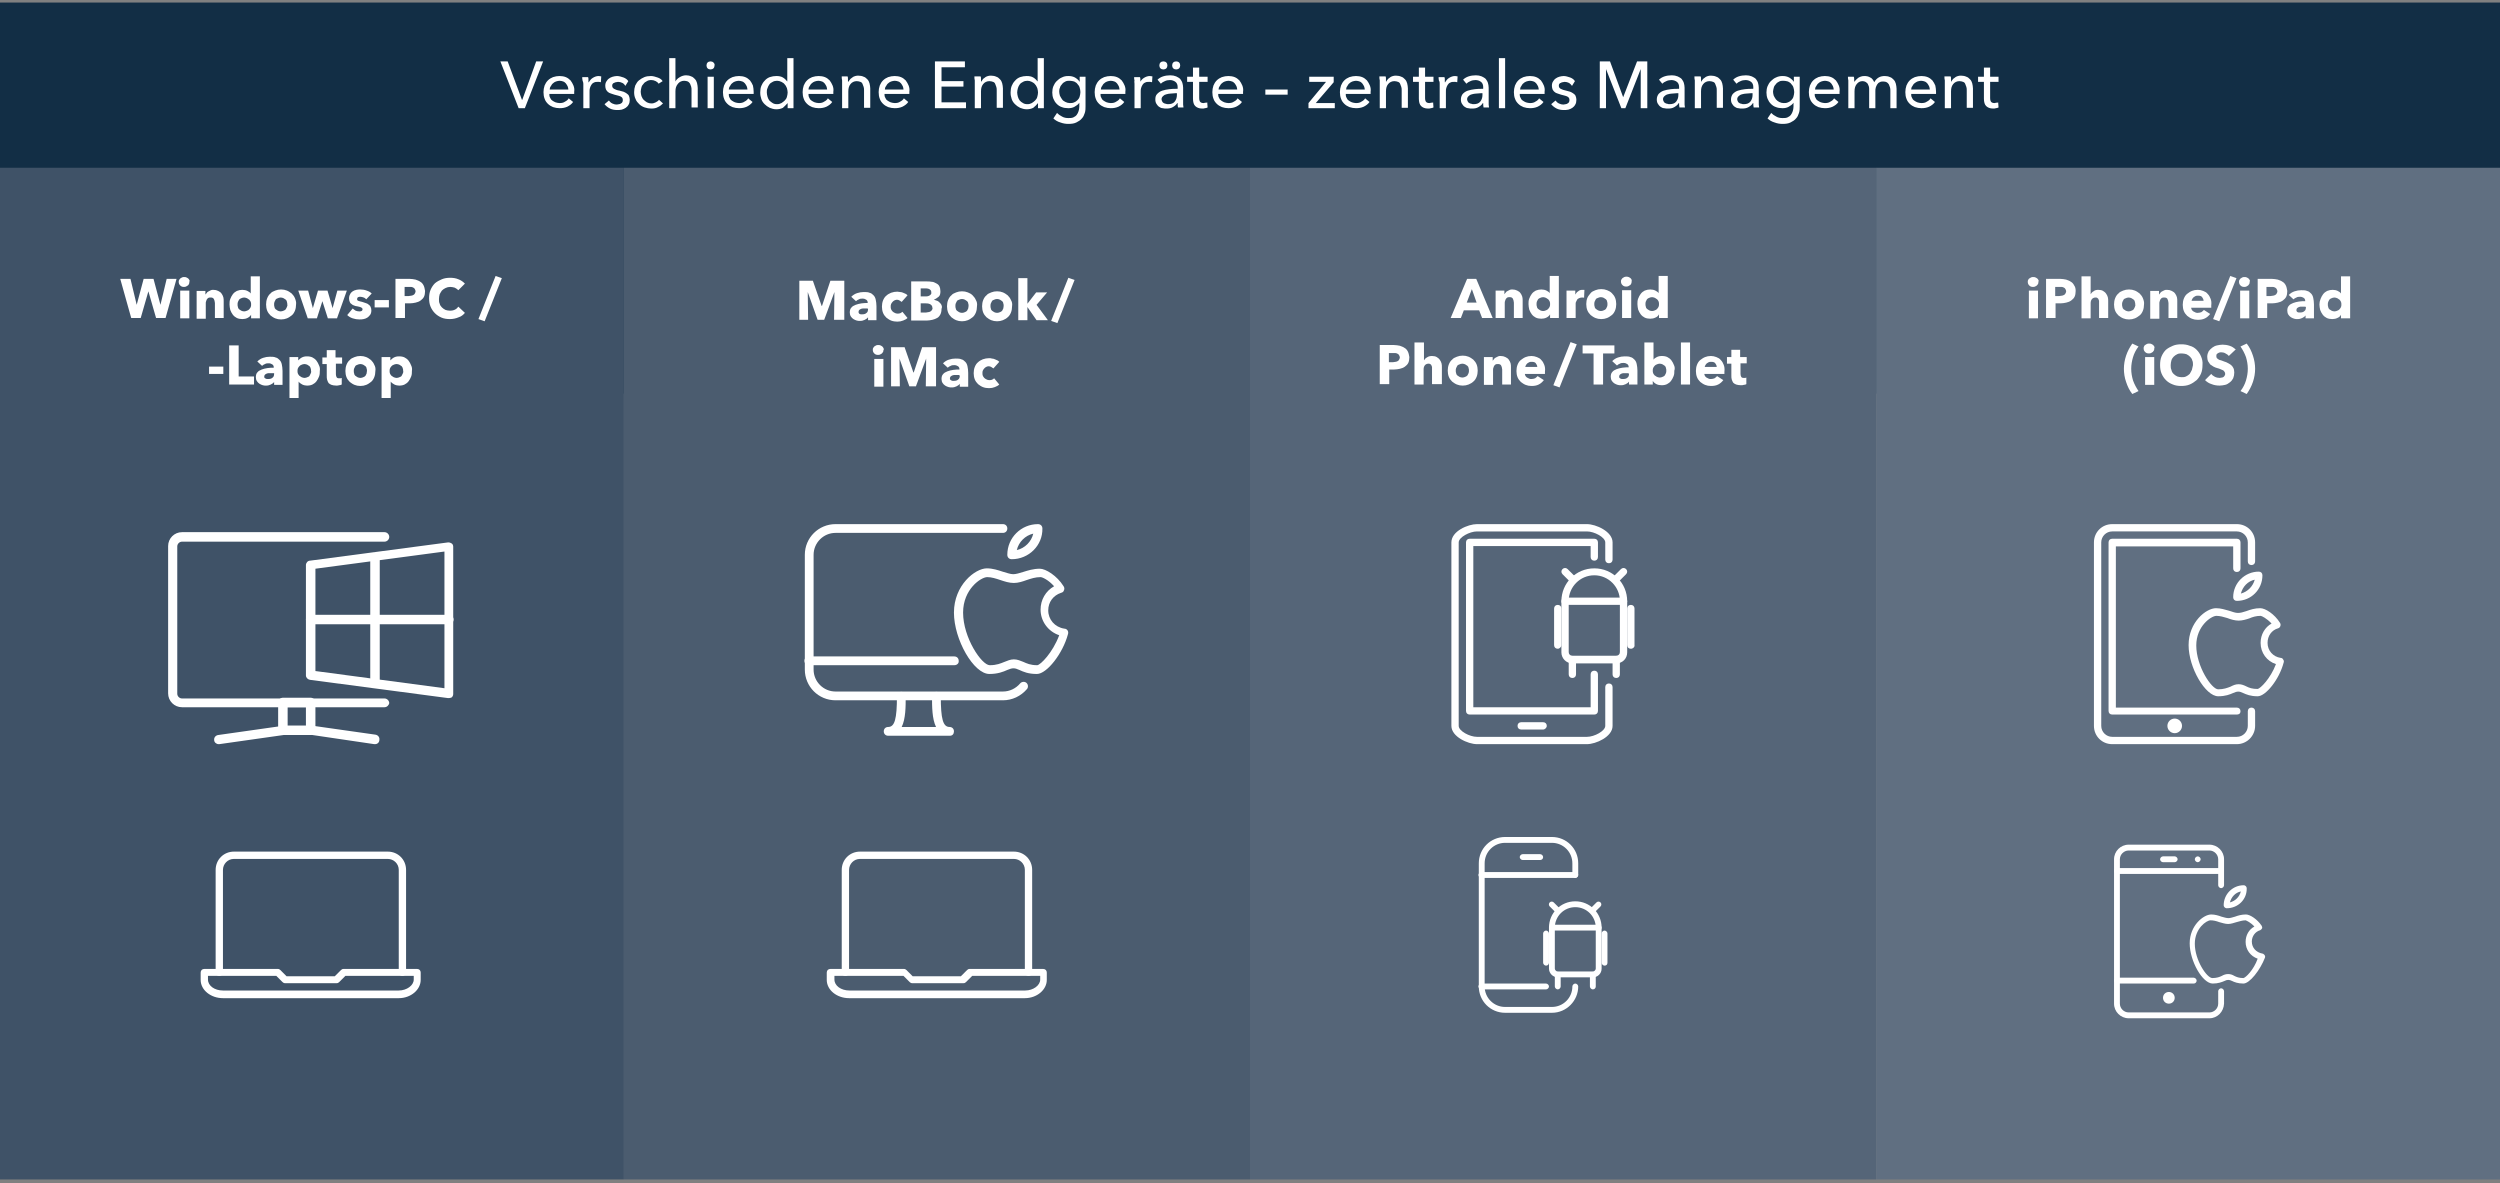<?xml version="1.0" encoding="utf-8"?>
<!-- Generator: Adobe Illustrator 27.0.0, SVG Export Plug-In . SVG Version: 6.00 Build 0)  -->
<svg version="1.1" id="Ebene_1" xmlns="http://www.w3.org/2000/svg" xmlns:xlink="http://www.w3.org/1999/xlink" x="0px" y="0px"
	 width="684px" height="323.7px" viewBox="0 0 684 323.7" style="enable-background:new 0 0 684 323.7;" xml:space="preserve">
<rect x="0" y="0" width="684" height="323.7" fill="#808080" stroke="none"/>
<style type="text/css">
	.st0{fill:#122E45;}
	.st1{fill:#3F5267;}
	.st2{fill:#4B5C6F;}
	.st3{fill:#556578;}
	.st4{fill:#606F81;}
	.st5{clip-path:url(#SVGID_00000175305040507179217130000003814431984957367739_);fill:#FFFFFF;}
	.st6{fill:#FFFFFF;}
	.st7{clip-path:url(#SVGID_00000093158661136524770680000011887440421754458794_);fill:#FFFFFF;}
</style>
<rect x="-0.6" y="0.7" class="st0" width="685.3" height="107"/>
<rect x="-0.6" y="45.9" class="st1" width="171.3" height="276.8"/>
<rect x="170.7" y="45.9" class="st2" width="171.3" height="276.8"/>
<rect x="342" y="45.9" class="st3" width="171.3" height="276.8"/>
<rect x="513.3" y="45.9" class="st4" width="171.3" height="276.8"/>
<g>
	<defs>
		<rect id="SVGID_1_" x="-9.7" y="0.7" width="694.3" height="323"/>
	</defs>
	<clipPath id="SVGID_00000106866610822447275110000005167532080581610118_">
		<use xlink:href="#SVGID_1_"  style="overflow:visible;"/>
	</clipPath>
	<path style="clip-path:url(#SVGID_00000106866610822447275110000005167532080581610118_);fill:#FFFFFF;" d="M110.2,102.2
		c-0.1,0.2-0.2,0.4-0.3,0.6c-0.1,0.2-0.3,0.3-0.6,0.4c-0.2,0.1-0.5,0.2-0.8,0.2c-0.3,0-0.5-0.1-0.8-0.2c-0.2-0.1-0.4-0.3-0.6-0.4
		c-0.2-0.2-0.3-0.4-0.4-0.6c-0.1-0.2-0.1-0.5-0.1-0.7c0-0.2,0-0.5,0.1-0.7c0.1-0.2,0.2-0.4,0.4-0.6c0.2-0.2,0.3-0.3,0.6-0.4
		c0.2-0.1,0.5-0.2,0.8-0.2c0.3,0,0.6,0.1,0.8,0.2c0.2,0.1,0.4,0.3,0.6,0.4c0.1,0.2,0.3,0.4,0.3,0.6c0.1,0.2,0.1,0.5,0.1,0.7
		C110.4,101.7,110.3,102,110.2,102.2 M112.5,100c-0.2-0.5-0.4-0.9-0.7-1.3c-0.3-0.4-0.7-0.7-1.1-0.9c-0.4-0.2-0.9-0.3-1.5-0.3
		c-0.6,0-1,0.1-1.4,0.3c-0.4,0.2-0.7,0.5-1,0.8h0v-0.9h-2.4v11.2h2.5v-4.5h0c0.2,0.3,0.6,0.6,1,0.8c0.4,0.2,0.9,0.3,1.3,0.3
		c0.6,0,1.1-0.1,1.5-0.3c0.4-0.2,0.8-0.5,1.1-0.9c0.3-0.4,0.5-0.8,0.7-1.3c0.2-0.5,0.2-1,0.2-1.5C112.8,100.9,112.7,100.4,112.5,100
		 M100.3,102.2c-0.1,0.2-0.2,0.4-0.3,0.6c-0.2,0.2-0.3,0.3-0.6,0.4c-0.2,0.1-0.5,0.2-0.8,0.2c-0.3,0-0.6-0.1-0.8-0.2
		c-0.2-0.1-0.4-0.3-0.6-0.4c-0.2-0.2-0.3-0.4-0.3-0.6c-0.1-0.2-0.1-0.5-0.1-0.7c0-0.2,0-0.5,0.1-0.7c0.1-0.2,0.2-0.4,0.3-0.6
		c0.1-0.2,0.3-0.3,0.6-0.4c0.2-0.1,0.5-0.2,0.8-0.2c0.3,0,0.6,0.1,0.8,0.2c0.2,0.1,0.4,0.3,0.6,0.4c0.2,0.2,0.3,0.4,0.3,0.6
		c0.1,0.2,0.1,0.5,0.1,0.7C100.4,101.7,100.3,101.9,100.3,102.2 M102.4,99.8c-0.2-0.5-0.5-0.9-0.9-1.3c-0.4-0.3-0.8-0.6-1.3-0.8
		c-0.5-0.2-1-0.3-1.6-0.3c-0.6,0-1.1,0.1-1.6,0.3c-0.5,0.2-1,0.4-1.3,0.8c-0.4,0.3-0.7,0.8-0.9,1.3s-0.3,1.1-0.3,1.7
		c0,0.6,0.1,1.2,0.3,1.7c0.2,0.5,0.5,0.9,0.9,1.3c0.4,0.3,0.8,0.6,1.3,0.8c0.5,0.2,1,0.3,1.6,0.3c0.6,0,1.1-0.1,1.6-0.3
		c0.5-0.2,0.9-0.5,1.3-0.8c0.4-0.3,0.7-0.8,0.9-1.3c0.2-0.5,0.3-1.1,0.3-1.7C102.8,100.9,102.7,100.3,102.4,99.8 M93.6,99.6v-1.8
		h-1.8v-2h-2.4v2h-1.2v1.8h1.2v3.2c0,0.4,0,0.8,0.1,1.1c0.1,0.3,0.2,0.6,0.4,0.9c0.2,0.2,0.5,0.4,0.8,0.5c0.3,0.1,0.8,0.2,1.3,0.2
		c0.3,0,0.5,0,0.8-0.1c0.3,0,0.5-0.1,0.7-0.2l0-1.8c-0.1,0-0.2,0.1-0.3,0.1c-0.1,0-0.3,0-0.4,0c-0.4,0-0.6-0.1-0.7-0.3
		c-0.1-0.2-0.2-0.4-0.2-0.8v-2.9H93.6z M85,102.2c-0.1,0.2-0.2,0.4-0.3,0.6c-0.1,0.2-0.3,0.3-0.6,0.4c-0.2,0.1-0.5,0.2-0.8,0.2
		c-0.3,0-0.5-0.1-0.8-0.2c-0.2-0.1-0.4-0.3-0.6-0.4c-0.2-0.2-0.3-0.4-0.4-0.6c-0.1-0.2-0.1-0.5-0.1-0.7c0-0.2,0-0.5,0.1-0.7
		c0.1-0.2,0.2-0.4,0.4-0.6c0.2-0.2,0.3-0.3,0.6-0.4c0.2-0.1,0.5-0.2,0.8-0.2c0.3,0,0.6,0.1,0.8,0.2c0.2,0.1,0.4,0.3,0.6,0.4
		c0.1,0.2,0.3,0.4,0.3,0.6c0.1,0.2,0.1,0.5,0.1,0.7C85.2,101.7,85.1,102,85,102.2 M87.3,100c-0.2-0.5-0.4-0.9-0.7-1.3
		c-0.3-0.4-0.7-0.7-1.1-0.9c-0.4-0.2-0.9-0.3-1.5-0.3c-0.6,0-1,0.1-1.4,0.3c-0.4,0.2-0.7,0.5-1,0.8h0v-0.9h-2.4v11.2h2.5v-4.5h0
		c0.2,0.3,0.6,0.6,1,0.8c0.4,0.2,0.9,0.3,1.3,0.3c0.6,0,1.1-0.1,1.5-0.3c0.4-0.2,0.8-0.5,1.1-0.9c0.3-0.4,0.5-0.8,0.7-1.3
		c0.2-0.5,0.2-1,0.2-1.5C87.6,100.9,87.5,100.4,87.3,100 M71.7,100.1c0.2-0.2,0.5-0.4,0.8-0.5c0.3-0.2,0.7-0.2,1-0.2
		c0.4,0,0.7,0.1,1,0.3c0.3,0.2,0.4,0.5,0.4,0.8v0.1c-0.5,0-1.1,0-1.7,0.1c-0.6,0.1-1.1,0.2-1.6,0.4c-0.5,0.2-0.9,0.4-1.2,0.8
		c-0.3,0.3-0.4,0.8-0.4,1.3c0,0.4,0.1,0.8,0.3,1.1c0.2,0.3,0.4,0.5,0.7,0.7c0.3,0.2,0.6,0.3,0.9,0.4c0.3,0.1,0.6,0.1,0.9,0.1
		c0.5,0,0.9-0.1,1.3-0.3c0.4-0.2,0.7-0.4,0.9-0.7h0v0.8h2.3v-3.8c0-0.7-0.1-1.3-0.2-1.8c-0.1-0.5-0.3-0.9-0.6-1.2
		c-0.3-0.3-0.6-0.6-1.1-0.7c-0.4-0.2-1-0.2-1.6-0.2c-0.6,0-1.2,0.1-1.8,0.3c-0.6,0.2-1.1,0.5-1.6,1L71.7,100.1z M75,102.2
		c0,0.5-0.1,0.9-0.4,1.1c-0.3,0.3-0.7,0.4-1.2,0.4c-0.1,0-0.2,0-0.4,0c-0.1,0-0.2-0.1-0.3-0.1c-0.1-0.1-0.2-0.1-0.3-0.2
		c-0.1-0.1-0.1-0.2-0.1-0.4c0-0.2,0.1-0.4,0.2-0.5c0.1-0.1,0.3-0.2,0.5-0.3c0.2-0.1,0.5-0.1,0.7-0.1s0.6,0,0.8,0H75V102.2z
		 M69.5,105.3V103h-4.2v-8.5h-2.6v10.7H69.5z M61.1,100.3h-3.9v2h3.9V100.3z"/>
	<path style="clip-path:url(#SVGID_00000106866610822447275110000005167532080581610118_);fill:#FFFFFF;" d="M137.3,76.1l-1.7-0.6
		l-4.7,11.8l1.7,0.6L137.3,76.1z M127.2,85.6l-1.8-1.7c-0.2,0.3-0.5,0.6-0.9,0.8c-0.4,0.2-0.8,0.3-1.4,0.3c-0.4,0-0.9-0.1-1.2-0.2
		c-0.4-0.2-0.7-0.4-1-0.7c-0.3-0.3-0.5-0.6-0.6-1c-0.2-0.4-0.2-0.8-0.2-1.3c0-0.5,0.1-0.9,0.2-1.3c0.2-0.4,0.4-0.7,0.6-1
		c0.3-0.3,0.6-0.5,1-0.7c0.4-0.2,0.8-0.3,1.3-0.3c0.4,0,0.8,0.1,1.2,0.2c0.4,0.2,0.7,0.4,1,0.7l1.8-1.8c-0.5-0.5-1-0.9-1.8-1.2
		c-0.7-0.3-1.5-0.4-2.2-0.4c-0.8,0-1.6,0.1-2.3,0.4c-0.7,0.3-1.3,0.6-1.9,1.1c-0.5,0.5-0.9,1.1-1.2,1.8c-0.3,0.7-0.4,1.5-0.4,2.3
		c0,0.8,0.1,1.6,0.4,2.3c0.3,0.7,0.7,1.3,1.2,1.8c0.5,0.5,1.1,0.9,1.8,1.2c0.7,0.3,1.5,0.4,2.3,0.4c0.9,0,1.7-0.2,2.4-0.5
		C126.2,86.6,126.8,86.1,127.2,85.6 M113.5,80.3c-0.1,0.2-0.2,0.3-0.4,0.4c-0.2,0.1-0.4,0.2-0.6,0.2c-0.2,0-0.5,0.1-0.7,0.1h-1.1
		v-2.5h1.1c0.2,0,0.5,0,0.7,0c0.2,0,0.4,0.1,0.6,0.2c0.2,0.1,0.3,0.2,0.4,0.4c0.1,0.2,0.2,0.4,0.2,0.6S113.6,80.1,113.5,80.3
		 M115.9,78.1c-0.2-0.4-0.5-0.8-0.9-1c-0.4-0.3-0.8-0.4-1.3-0.6c-0.5-0.1-1.1-0.2-1.6-0.2h-3.9v10.7h2.6v-4h1.3
		c0.6,0,1.1-0.1,1.6-0.2c0.5-0.1,1-0.3,1.4-0.6c0.4-0.3,0.7-0.6,0.9-1c0.2-0.4,0.3-1,0.3-1.6C116.2,79,116.1,78.5,115.9,78.1
		 M106.4,82.1h-3.9v2h3.9V82.1z M101.7,80.3c-0.4-0.4-0.8-0.6-1.4-0.8c-0.5-0.2-1.1-0.3-1.7-0.3c-0.4,0-0.7,0-1.1,0.1
		c-0.4,0.1-0.7,0.2-1,0.4c-0.3,0.2-0.6,0.5-0.7,0.8c-0.2,0.3-0.3,0.7-0.3,1.2c0,0.4,0.1,0.7,0.2,0.9c0.1,0.3,0.3,0.5,0.5,0.6
		c0.2,0.2,0.4,0.3,0.7,0.4s0.5,0.2,0.8,0.2c0.5,0.1,0.9,0.2,1.1,0.3c0.2,0.1,0.4,0.3,0.4,0.5c0,0.2-0.1,0.4-0.3,0.5
		c-0.2,0.1-0.4,0.1-0.6,0.1c-0.4,0-0.7-0.1-1-0.2c-0.3-0.2-0.6-0.4-0.8-0.6L95,86.2c0.4,0.4,0.9,0.7,1.5,0.9
		c0.6,0.2,1.2,0.3,1.8,0.3c0.4,0,0.8,0,1.2-0.1c0.4-0.1,0.7-0.2,1-0.4c0.3-0.2,0.6-0.5,0.8-0.8c0.2-0.3,0.3-0.7,0.3-1.2
		c0-0.4-0.1-0.7-0.2-0.9c-0.1-0.3-0.3-0.5-0.6-0.7c-0.2-0.2-0.5-0.3-0.8-0.4c-0.3-0.1-0.6-0.2-0.9-0.3c-0.5-0.1-0.8-0.2-1.1-0.3
		c-0.2-0.1-0.3-0.2-0.3-0.5c0-0.2,0.1-0.4,0.3-0.5c0.2-0.1,0.4-0.1,0.6-0.1c0.3,0,0.6,0.1,0.9,0.2s0.5,0.3,0.7,0.5L101.7,80.3z
		 M94.9,79.5h-2.6L91,84.3h0l-1.4-4.8H87l-1.4,4.8h0l-1.3-4.8h-2.7l2.6,7.6h2.5l1.5-4.7h0l1.5,4.7h2.5L94.9,79.5z M78.5,84
		c-0.1,0.2-0.2,0.4-0.3,0.6c-0.2,0.2-0.3,0.3-0.6,0.4s-0.5,0.2-0.8,0.2c-0.3,0-0.6-0.1-0.8-0.2c-0.2-0.1-0.4-0.3-0.6-0.4
		c-0.2-0.2-0.3-0.4-0.3-0.6c-0.1-0.2-0.1-0.5-0.1-0.7c0-0.2,0-0.5,0.1-0.7c0.1-0.2,0.2-0.4,0.3-0.6c0.1-0.2,0.3-0.3,0.6-0.4
		c0.2-0.1,0.5-0.2,0.8-0.2c0.3,0,0.6,0.1,0.8,0.2c0.2,0.1,0.4,0.3,0.6,0.4c0.2,0.2,0.3,0.4,0.3,0.6c0.1,0.2,0.1,0.5,0.1,0.7
		C78.7,83.5,78.6,83.7,78.5,84 M80.7,81.6c-0.2-0.5-0.5-0.9-0.9-1.3c-0.4-0.3-0.8-0.6-1.3-0.8c-0.5-0.2-1-0.3-1.6-0.3
		c-0.6,0-1.1,0.1-1.6,0.3c-0.5,0.2-1,0.4-1.3,0.8c-0.4,0.3-0.7,0.8-0.9,1.3c-0.2,0.5-0.3,1.1-0.3,1.7c0,0.6,0.1,1.2,0.3,1.7
		c0.2,0.5,0.5,0.9,0.9,1.3c0.4,0.3,0.8,0.6,1.3,0.8c0.5,0.2,1,0.3,1.6,0.3c0.6,0,1.1-0.1,1.6-0.3c0.5-0.2,0.9-0.5,1.3-0.8
		c0.4-0.3,0.7-0.8,0.9-1.3c0.2-0.5,0.3-1.1,0.3-1.7C81.1,82.7,80.9,82.1,80.7,81.6 M68.6,84c-0.1,0.2-0.2,0.4-0.4,0.6
		c-0.2,0.2-0.3,0.3-0.6,0.4s-0.5,0.2-0.8,0.2c-0.3,0-0.6-0.1-0.8-0.2c-0.2-0.1-0.4-0.3-0.6-0.4c-0.2-0.2-0.3-0.4-0.3-0.6
		c-0.1-0.2-0.1-0.5-0.1-0.7c0-0.2,0-0.5,0.1-0.7c0.1-0.2,0.2-0.4,0.3-0.6c0.2-0.2,0.3-0.3,0.6-0.4c0.2-0.1,0.5-0.2,0.8-0.2
		c0.3,0,0.5,0.1,0.8,0.2c0.2,0.1,0.4,0.3,0.6,0.4c0.2,0.2,0.3,0.4,0.4,0.6c0.1,0.2,0.1,0.5,0.1,0.7S68.7,83.8,68.6,84 M71.1,87.1
		V75.6h-2.5v4.7h0c-0.2-0.3-0.5-0.5-0.9-0.7c-0.4-0.2-0.9-0.3-1.4-0.3c-0.5,0-1,0.1-1.5,0.3c-0.4,0.2-0.8,0.5-1.1,0.9
		c-0.3,0.4-0.5,0.8-0.7,1.3c-0.2,0.5-0.2,1-0.2,1.5c0,0.5,0.1,1,0.2,1.5c0.2,0.5,0.4,0.9,0.7,1.3c0.3,0.4,0.7,0.7,1.1,0.9
		c0.4,0.2,1,0.3,1.5,0.3c0.5,0,1-0.1,1.4-0.3c0.4-0.2,0.8-0.5,1-0.9h0v1H71.1z M61.2,87.1v-4.7c0-0.4,0-0.7-0.1-1.1s-0.3-0.7-0.5-1
		c-0.2-0.3-0.5-0.5-0.9-0.7c-0.4-0.2-0.8-0.3-1.3-0.3c-0.3,0-0.5,0-0.7,0.1c-0.2,0.1-0.4,0.2-0.6,0.3c-0.2,0.1-0.4,0.2-0.5,0.4
		c-0.1,0.2-0.3,0.3-0.4,0.5h0v-1h-2.4v7.6h2.5V83c0-0.2,0-0.4,0.1-0.6c0.1-0.2,0.1-0.4,0.2-0.5c0.1-0.2,0.3-0.3,0.4-0.4
		c0.2-0.1,0.4-0.1,0.6-0.1s0.4,0,0.6,0.1c0.1,0.1,0.3,0.2,0.3,0.3c0.1,0.1,0.1,0.3,0.2,0.5c0,0.2,0.1,0.4,0.1,0.6v4.1H61.2z
		 M51.8,79.5h-2.5v7.6h2.5V79.5z M51.8,76.6c-0.1-0.2-0.2-0.3-0.3-0.4c-0.1-0.1-0.3-0.2-0.5-0.3c-0.2-0.1-0.4-0.1-0.6-0.1
		c-0.2,0-0.4,0-0.6,0.1c-0.2,0.1-0.3,0.2-0.5,0.3c-0.1,0.1-0.2,0.3-0.3,0.4c-0.1,0.2-0.1,0.3-0.1,0.5c0,0.4,0.1,0.7,0.4,1
		c0.3,0.3,0.6,0.4,1,0.4c0.2,0,0.4,0,0.6-0.1c0.2-0.1,0.3-0.2,0.5-0.3s0.2-0.3,0.3-0.4c0.1-0.2,0.1-0.3,0.1-0.5
		C51.9,76.9,51.9,76.7,51.8,76.6 M48.3,76.3h-2.7l-1.7,7.1h0l-1.9-7.1h-2.7l-1.9,7.1h0l-1.7-7.1h-2.8l3,10.7h2.6l2.1-7.3h0l2.1,7.3
		h2.6L48.3,76.3z"/>
	<path style="clip-path:url(#SVGID_00000106866610822447275110000005167532080581610118_);fill:#FFFFFF;" d="M477.9,99.5v-1.8h-1.8
		v-2h-2.4v2h-1.2v1.8h1.2v3.2c0,0.4,0,0.8,0.1,1.1c0.1,0.3,0.2,0.6,0.4,0.9c0.2,0.2,0.5,0.4,0.8,0.5c0.3,0.1,0.8,0.2,1.3,0.2
		c0.3,0,0.5,0,0.8-0.1c0.3,0,0.5-0.1,0.7-0.2l0-1.8c-0.1,0-0.2,0.1-0.3,0.1c-0.1,0-0.3,0-0.4,0c-0.4,0-0.6-0.1-0.7-0.3
		c-0.1-0.2-0.2-0.4-0.2-0.8v-2.9H477.9z M471.6,99.8c-0.2-0.5-0.4-0.9-0.8-1.3c-0.3-0.4-0.7-0.6-1.2-0.8c-0.5-0.2-1-0.3-1.5-0.3
		c-0.6,0-1.1,0.1-1.6,0.3c-0.5,0.2-0.9,0.5-1.3,0.8c-0.4,0.3-0.7,0.8-0.9,1.3c-0.2,0.5-0.3,1.1-0.3,1.7c0,0.6,0.1,1.2,0.3,1.7
		c0.2,0.5,0.5,0.9,0.9,1.3c0.4,0.3,0.8,0.6,1.3,0.8c0.5,0.2,1,0.3,1.6,0.3c0.8,0,1.4-0.1,2-0.4c0.6-0.3,1-0.7,1.4-1.2l-1.7-1.1
		c-0.2,0.2-0.4,0.4-0.7,0.6c-0.3,0.1-0.6,0.2-1,0.2c-0.2,0-0.4,0-0.6-0.1c-0.2-0.1-0.4-0.2-0.6-0.3c-0.2-0.1-0.3-0.3-0.4-0.4
		c-0.1-0.2-0.2-0.4-0.2-0.6h5.5c0-0.1,0-0.2,0-0.3v-0.3C471.9,100.9,471.8,100.3,471.6,99.8 M466.4,100.5c0-0.2,0.1-0.4,0.2-0.6
		c0.1-0.2,0.2-0.3,0.4-0.5c0.2-0.1,0.3-0.2,0.5-0.3c0.2-0.1,0.4-0.1,0.7-0.1c0.5,0,0.9,0.1,1.1,0.4c0.2,0.3,0.4,0.6,0.4,1H466.4z
		 M462.4,93.7h-2.5v11.5h2.5V93.7z M455.8,102.1c-0.1,0.2-0.2,0.4-0.3,0.6c-0.2,0.2-0.3,0.3-0.6,0.4c-0.2,0.1-0.5,0.2-0.8,0.2
		c-0.3,0-0.5-0.1-0.8-0.2c-0.2-0.1-0.4-0.3-0.6-0.4c-0.2-0.2-0.3-0.4-0.4-0.6c-0.1-0.2-0.1-0.5-0.1-0.7s0-0.5,0.1-0.7
		c0.1-0.2,0.2-0.4,0.4-0.6c0.2-0.2,0.3-0.3,0.6-0.4c0.2-0.1,0.5-0.2,0.8-0.2c0.3,0,0.6,0.1,0.8,0.2c0.2,0.1,0.4,0.3,0.6,0.4
		c0.2,0.2,0.3,0.4,0.3,0.6c0.1,0.2,0.1,0.5,0.1,0.7C455.9,101.6,455.9,101.9,455.8,102.1 M458,99.9c-0.2-0.5-0.4-0.9-0.7-1.3
		c-0.3-0.4-0.7-0.7-1.1-0.9c-0.4-0.2-0.9-0.3-1.5-0.3c-0.6,0-1,0.1-1.4,0.3c-0.4,0.2-0.7,0.4-0.9,0.7h0v-4.7h-2.5v11.5h2.3v-1h0
		c0.2,0.4,0.6,0.7,1,0.9c0.4,0.2,0.9,0.3,1.4,0.3c0.6,0,1.1-0.1,1.5-0.3c0.4-0.2,0.8-0.5,1.1-0.9c0.3-0.4,0.5-0.8,0.7-1.3
		c0.2-0.5,0.2-1,0.2-1.5C458.3,100.9,458.2,100.3,458,99.9 M442.4,100c0.2-0.2,0.5-0.4,0.8-0.5c0.3-0.2,0.7-0.2,1-0.2
		c0.4,0,0.7,0.1,1,0.3c0.3,0.2,0.4,0.5,0.4,0.8v0.1c-0.5,0-1.1,0-1.7,0.1c-0.6,0.1-1.1,0.2-1.6,0.4c-0.5,0.2-0.9,0.4-1.2,0.8
		c-0.3,0.3-0.4,0.8-0.4,1.3c0,0.4,0.1,0.8,0.3,1.1c0.2,0.3,0.4,0.5,0.7,0.7c0.3,0.2,0.6,0.3,0.9,0.4c0.3,0.1,0.6,0.1,0.9,0.1
		c0.5,0,0.9-0.1,1.3-0.3c0.4-0.2,0.7-0.4,0.9-0.7h0v0.8h2.3v-3.8c0-0.7-0.1-1.3-0.2-1.8c-0.1-0.5-0.3-0.9-0.6-1.2
		c-0.3-0.3-0.6-0.6-1.1-0.7c-0.4-0.2-1-0.2-1.6-0.2c-0.6,0-1.2,0.1-1.8,0.3c-0.6,0.2-1.1,0.5-1.6,1L442.4,100z M445.7,102.2
		c0,0.5-0.1,0.9-0.4,1.1c-0.3,0.3-0.7,0.4-1.2,0.4c-0.1,0-0.2,0-0.4,0c-0.1,0-0.2-0.1-0.3-0.1c-0.1-0.1-0.2-0.1-0.3-0.2
		c-0.1-0.1-0.1-0.2-0.1-0.4c0-0.2,0.1-0.4,0.2-0.5c0.1-0.1,0.3-0.2,0.5-0.3c0.2-0.1,0.5-0.1,0.7-0.1c0.3,0,0.6,0,0.8,0h0.3V102.2z
		 M441.7,96.7v-2.2H433v2.2h3v8.5h2.6v-8.5H441.7z M431.4,94.2l-1.7-0.6l-4.7,11.8l1.7,0.6L431.4,94.2z M422.5,99.8
		c-0.2-0.5-0.4-0.9-0.8-1.3c-0.3-0.4-0.7-0.6-1.2-0.8c-0.5-0.2-1-0.3-1.5-0.3c-0.6,0-1.1,0.1-1.6,0.3c-0.5,0.2-0.9,0.5-1.3,0.8
		c-0.4,0.3-0.7,0.8-0.9,1.3c-0.2,0.5-0.3,1.1-0.3,1.7c0,0.6,0.1,1.2,0.3,1.7c0.2,0.5,0.5,0.9,0.9,1.3c0.4,0.3,0.8,0.6,1.3,0.8
		c0.5,0.2,1,0.3,1.6,0.3c0.8,0,1.4-0.1,2-0.4c0.6-0.3,1-0.7,1.4-1.2l-1.7-1.1c-0.2,0.2-0.4,0.4-0.7,0.6c-0.3,0.1-0.6,0.2-1,0.2
		c-0.2,0-0.4,0-0.6-0.1c-0.2-0.1-0.4-0.2-0.6-0.3c-0.2-0.1-0.3-0.3-0.4-0.4c-0.1-0.2-0.2-0.4-0.2-0.6h5.5c0-0.1,0-0.2,0-0.3v-0.3
		C422.8,100.9,422.7,100.3,422.5,99.8 M417.3,100.5c0-0.2,0.1-0.4,0.2-0.6c0.1-0.2,0.2-0.3,0.4-0.5c0.2-0.1,0.3-0.2,0.5-0.3
		c0.2-0.1,0.4-0.1,0.7-0.1c0.5,0,0.9,0.1,1.1,0.4c0.2,0.3,0.4,0.6,0.4,1H417.3z M413.4,105.2v-4.7c0-0.4,0-0.7-0.1-1.1
		c-0.1-0.4-0.3-0.7-0.5-1c-0.2-0.3-0.5-0.5-0.9-0.7c-0.4-0.2-0.8-0.3-1.3-0.3c-0.3,0-0.5,0-0.7,0.1c-0.2,0.1-0.4,0.2-0.6,0.3
		c-0.2,0.1-0.4,0.2-0.5,0.4c-0.1,0.2-0.3,0.3-0.4,0.5h0v-1h-2.4v7.6h2.5v-4.1c0-0.2,0-0.4,0.1-0.6c0.1-0.2,0.1-0.4,0.2-0.5
		c0.1-0.2,0.3-0.3,0.4-0.4c0.2-0.1,0.4-0.1,0.6-0.1s0.4,0,0.6,0.1c0.1,0.1,0.3,0.2,0.3,0.3c0.1,0.1,0.1,0.3,0.2,0.5
		c0,0.2,0.1,0.4,0.1,0.6v4.1H413.4z M401.8,102.1c-0.1,0.2-0.2,0.4-0.3,0.6c-0.2,0.2-0.3,0.3-0.6,0.4c-0.2,0.1-0.5,0.2-0.8,0.2
		c-0.3,0-0.6-0.1-0.8-0.2c-0.2-0.1-0.4-0.3-0.6-0.4c-0.2-0.2-0.3-0.4-0.3-0.6c-0.1-0.2-0.1-0.5-0.1-0.7c0-0.2,0-0.5,0.1-0.7
		c0.1-0.2,0.2-0.4,0.3-0.6c0.1-0.2,0.3-0.3,0.6-0.4c0.2-0.1,0.5-0.2,0.8-0.2c0.3,0,0.6,0.1,0.8,0.2c0.2,0.1,0.4,0.3,0.6,0.4
		c0.2,0.2,0.3,0.4,0.3,0.6c0.1,0.2,0.1,0.5,0.1,0.7C401.9,101.6,401.9,101.9,401.8,102.1 M404,99.7c-0.2-0.5-0.5-0.9-0.9-1.3
		c-0.4-0.3-0.8-0.6-1.3-0.8c-0.5-0.2-1-0.3-1.6-0.3c-0.6,0-1.1,0.1-1.6,0.3c-0.5,0.2-1,0.4-1.3,0.8c-0.4,0.3-0.7,0.8-0.9,1.3
		c-0.2,0.5-0.3,1.1-0.3,1.7c0,0.6,0.1,1.2,0.3,1.7c0.2,0.5,0.5,0.9,0.9,1.3c0.4,0.3,0.8,0.6,1.3,0.8c0.5,0.2,1,0.3,1.6,0.3
		c0.6,0,1.1-0.1,1.6-0.3c0.5-0.2,1-0.5,1.3-0.8c0.4-0.3,0.7-0.8,0.9-1.3c0.2-0.5,0.3-1.1,0.3-1.7C404.3,100.8,404.2,100.2,404,99.7
		 M394.5,105.2v-4.7c0-0.4,0-0.7-0.1-1.1c-0.1-0.4-0.3-0.7-0.5-1c-0.2-0.3-0.5-0.5-0.8-0.7c-0.3-0.2-0.8-0.3-1.3-0.3
		c-0.5,0-1,0.1-1.4,0.4c-0.4,0.2-0.6,0.5-0.8,0.8h0v-4.9H387v11.5h2.5v-4.1c0-0.5,0.1-0.8,0.3-1.1c0.2-0.3,0.6-0.5,1-0.5
		c0.2,0,0.4,0,0.5,0.1c0.1,0.1,0.3,0.2,0.3,0.3c0.1,0.1,0.1,0.3,0.2,0.5c0,0.2,0,0.4,0,0.6v4.1H394.5z M382.8,98.4
		c-0.1,0.2-0.2,0.3-0.4,0.4c-0.2,0.1-0.4,0.2-0.6,0.2c-0.2,0-0.5,0.1-0.7,0.1H380v-2.5h1.1c0.2,0,0.5,0,0.7,0c0.2,0,0.4,0.1,0.6,0.2
		c0.2,0.1,0.3,0.2,0.4,0.4c0.1,0.2,0.2,0.4,0.2,0.6S382.9,98.2,382.8,98.4 M385.2,96.2c-0.2-0.4-0.5-0.8-0.9-1
		c-0.4-0.3-0.8-0.4-1.3-0.6c-0.5-0.1-1.1-0.2-1.6-0.2h-3.9v10.7h2.6v-4h1.3c0.6,0,1.1-0.1,1.6-0.2c0.5-0.1,1-0.3,1.4-0.6
		c0.4-0.3,0.7-0.6,0.9-1c0.2-0.4,0.3-1,0.3-1.6C385.5,97.1,385.4,96.6,385.2,96.2"/>
	<path style="clip-path:url(#SVGID_00000106866610822447275110000005167532080581610118_);fill:#FFFFFF;" d="M453.8,83.9
		c-0.1,0.2-0.2,0.4-0.4,0.6c-0.2,0.2-0.3,0.3-0.6,0.4c-0.2,0.1-0.5,0.2-0.8,0.2c-0.3,0-0.6-0.1-0.8-0.2c-0.2-0.1-0.4-0.3-0.6-0.4
		c-0.2-0.2-0.3-0.4-0.3-0.6c-0.1-0.2-0.1-0.5-0.1-0.7s0-0.5,0.1-0.7c0.1-0.2,0.2-0.4,0.3-0.6c0.2-0.2,0.3-0.3,0.6-0.4
		c0.2-0.1,0.5-0.2,0.8-0.2c0.3,0,0.5,0.1,0.8,0.2c0.2,0.1,0.4,0.3,0.6,0.4c0.2,0.2,0.3,0.4,0.4,0.6c0.1,0.2,0.1,0.5,0.1,0.7
		S453.9,83.7,453.8,83.9 M456.3,87V75.5h-2.5v4.7h0c-0.2-0.3-0.5-0.5-0.9-0.7c-0.4-0.2-0.9-0.3-1.4-0.3c-0.5,0-1,0.1-1.5,0.3
		c-0.4,0.2-0.8,0.5-1.1,0.9c-0.3,0.4-0.5,0.8-0.7,1.3c-0.2,0.5-0.2,1-0.2,1.5s0.1,1,0.2,1.5c0.2,0.5,0.4,0.9,0.7,1.3
		c0.3,0.4,0.7,0.7,1.1,0.9c0.4,0.2,1,0.3,1.5,0.3c0.5,0,1-0.1,1.4-0.3c0.5-0.2,0.8-0.5,1-0.9h0v1H456.3z M446.3,79.4h-2.5V87h2.5
		V79.4z M446.4,76.5c-0.1-0.2-0.2-0.3-0.3-0.4c-0.1-0.1-0.3-0.2-0.5-0.3c-0.2-0.1-0.4-0.1-0.6-0.1c-0.2,0-0.4,0-0.6,0.1
		c-0.2,0.1-0.3,0.2-0.5,0.3c-0.1,0.1-0.2,0.3-0.3,0.4c-0.1,0.2-0.1,0.3-0.1,0.5c0,0.4,0.1,0.7,0.4,1c0.3,0.3,0.6,0.4,1,0.4
		c0.2,0,0.4,0,0.6-0.1c0.2-0.1,0.3-0.2,0.5-0.3s0.2-0.3,0.3-0.4c0.1-0.2,0.1-0.3,0.1-0.5C446.5,76.8,446.4,76.6,446.4,76.5
		 M439.7,83.9c-0.1,0.2-0.2,0.4-0.3,0.6c-0.2,0.2-0.3,0.3-0.6,0.4c-0.2,0.1-0.5,0.2-0.8,0.2c-0.3,0-0.6-0.1-0.8-0.2
		c-0.2-0.1-0.4-0.3-0.6-0.4c-0.2-0.2-0.3-0.4-0.3-0.6c-0.1-0.2-0.1-0.5-0.1-0.7s0-0.5,0.1-0.7c0.1-0.2,0.2-0.4,0.3-0.6
		c0.1-0.2,0.3-0.3,0.6-0.4c0.2-0.1,0.5-0.2,0.8-0.2c0.3,0,0.6,0.1,0.8,0.2c0.2,0.1,0.4,0.3,0.6,0.4c0.2,0.2,0.3,0.4,0.3,0.6
		c0.1,0.2,0.1,0.5,0.1,0.7S439.8,83.7,439.7,83.9 M441.9,81.5c-0.2-0.5-0.5-0.9-0.9-1.3s-0.8-0.6-1.3-0.8c-0.5-0.2-1-0.3-1.6-0.3
		c-0.6,0-1.1,0.1-1.6,0.3c-0.5,0.2-1,0.4-1.3,0.8s-0.7,0.8-0.9,1.3c-0.2,0.5-0.3,1.1-0.3,1.7s0.1,1.2,0.3,1.7
		c0.2,0.5,0.5,0.9,0.9,1.3c0.4,0.3,0.8,0.6,1.3,0.8c0.5,0.2,1,0.3,1.6,0.3c0.6,0,1.1-0.1,1.6-0.3c0.5-0.2,0.9-0.5,1.3-0.8
		c0.4-0.3,0.7-0.8,0.9-1.3c0.2-0.5,0.3-1.1,0.3-1.7S442.1,82,441.9,81.5 M433.5,79.3c-0.1,0-0.1,0-0.2,0c-0.1,0-0.2,0-0.3,0
		c-0.5,0-0.9,0.1-1.2,0.4c-0.4,0.2-0.6,0.6-0.8,0.9h0v-1.1h-2.4V87h2.5v-3.9c0-0.2,0-0.3,0.1-0.5c0.1-0.2,0.2-0.4,0.3-0.6
		c0.1-0.2,0.3-0.3,0.5-0.4c0.2-0.1,0.5-0.2,0.8-0.2c0.1,0,0.2,0,0.3,0c0.1,0,0.2,0,0.3,0.1L433.5,79.3z M424,83.9
		c-0.1,0.2-0.2,0.4-0.4,0.6c-0.2,0.2-0.3,0.3-0.6,0.4c-0.2,0.1-0.5,0.2-0.8,0.2c-0.3,0-0.6-0.1-0.8-0.2c-0.2-0.1-0.4-0.3-0.6-0.4
		c-0.2-0.2-0.3-0.4-0.3-0.6c-0.1-0.2-0.1-0.5-0.1-0.7s0-0.5,0.1-0.7c0.1-0.2,0.2-0.4,0.3-0.6c0.2-0.2,0.3-0.3,0.6-0.4
		c0.2-0.1,0.5-0.2,0.8-0.2c0.3,0,0.5,0.1,0.8,0.2c0.2,0.1,0.4,0.3,0.6,0.4c0.2,0.2,0.3,0.4,0.4,0.6c0.1,0.2,0.1,0.5,0.1,0.7
		S424.1,83.7,424,83.9 M426.5,87V75.5H424v4.7h0c-0.2-0.3-0.5-0.5-0.9-0.7c-0.4-0.2-0.9-0.3-1.4-0.3c-0.5,0-1,0.1-1.5,0.3
		c-0.4,0.2-0.8,0.5-1.1,0.9c-0.3,0.4-0.5,0.8-0.7,1.3c-0.2,0.5-0.2,1-0.2,1.5s0.1,1,0.2,1.5c0.2,0.5,0.4,0.9,0.7,1.3
		c0.3,0.4,0.7,0.7,1.1,0.9c0.4,0.2,1,0.3,1.5,0.3c0.5,0,1-0.1,1.4-0.3c0.4-0.2,0.8-0.5,1-0.9h0v1H426.5z M416.6,87v-4.7
		c0-0.4,0-0.7-0.1-1.1c-0.1-0.4-0.3-0.7-0.5-1c-0.2-0.3-0.5-0.5-0.9-0.7c-0.4-0.2-0.8-0.3-1.3-0.3c-0.3,0-0.5,0-0.7,0.1
		c-0.2,0.1-0.4,0.2-0.6,0.3c-0.2,0.1-0.4,0.2-0.5,0.4c-0.1,0.2-0.3,0.3-0.4,0.5h0v-1h-2.4V87h2.5v-4.1c0-0.2,0-0.4,0.1-0.6
		c0.1-0.2,0.1-0.4,0.2-0.5c0.1-0.2,0.3-0.3,0.4-0.4c0.2-0.1,0.4-0.1,0.6-0.1c0.2,0,0.4,0,0.6,0.1c0.1,0.1,0.3,0.2,0.3,0.3
		c0.1,0.1,0.1,0.3,0.2,0.5c0,0.2,0.1,0.4,0.1,0.6V87H416.6z M404,82.8h-2.7l1.4-3.7L404,82.8z M408.4,87l-4.5-10.7h-2.5L396.9,87
		h2.8l0.8-2.1h4.2l0.8,2.1H408.4z"/>
	<path style="clip-path:url(#SVGID_00000106866610822447275110000005167532080581610118_);fill:#FFFFFF;" d="M616.4,97.3
		c-0.4-1.2-0.9-2.3-1.7-3.3l-1.7,0.8c0.6,0.9,1.1,1.8,1.5,2.9c0.3,1,0.5,2.1,0.5,3.2c0,1.1-0.2,2.2-0.5,3.2c-0.3,1-0.8,2-1.5,2.9
		l1.7,0.8c0.7-1,1.3-2.1,1.7-3.3c0.4-1.2,0.6-2.4,0.6-3.6C617,99.7,616.8,98.5,616.4,97.3 M611.7,95.6c-0.5-0.4-1-0.8-1.7-1
		c-0.6-0.2-1.3-0.3-1.9-0.3c-0.5,0-1,0.1-1.5,0.2c-0.5,0.1-0.9,0.3-1.3,0.6c-0.4,0.3-0.7,0.6-1,1c-0.2,0.4-0.4,0.9-0.4,1.5
		c0,0.5,0.1,0.9,0.2,1.2c0.2,0.3,0.4,0.6,0.6,0.9c0.3,0.2,0.6,0.4,0.9,0.6c0.3,0.2,0.7,0.3,1,0.4c0.4,0.1,0.7,0.2,0.9,0.3
		c0.3,0.1,0.5,0.2,0.7,0.3c0.2,0.1,0.3,0.2,0.4,0.4c0.1,0.1,0.2,0.3,0.2,0.5c0,0.2,0,0.4-0.1,0.5c-0.1,0.2-0.2,0.3-0.3,0.4
		c-0.1,0.1-0.3,0.2-0.5,0.2c-0.2,0-0.4,0.1-0.6,0.1c-0.4,0-0.9-0.1-1.3-0.3c-0.4-0.2-0.8-0.5-1-0.8l-1.7,1.7
		c0.5,0.5,1.1,0.9,1.8,1.1c0.7,0.3,1.5,0.4,2.2,0.4c0.5,0,1-0.1,1.5-0.2c0.5-0.1,0.9-0.4,1.3-0.7c0.4-0.3,0.7-0.7,0.9-1.1
		c0.2-0.5,0.3-1,0.3-1.6c0-0.5-0.1-1-0.3-1.3c-0.2-0.4-0.5-0.7-0.8-0.9c-0.3-0.2-0.7-0.4-1.1-0.6c-0.4-0.1-0.8-0.3-1.1-0.4
		c-0.3-0.1-0.5-0.2-0.7-0.2c-0.2-0.1-0.4-0.2-0.5-0.3c-0.1-0.1-0.3-0.2-0.3-0.3c-0.1-0.1-0.1-0.3-0.1-0.5c0-0.2,0-0.4,0.1-0.5
		s0.2-0.2,0.4-0.3c0.1-0.1,0.3-0.1,0.5-0.2c0.2,0,0.4,0,0.5,0c0.3,0,0.7,0.1,1,0.3c0.4,0.2,0.7,0.4,0.9,0.7L611.7,95.6z
		 M599.7,101.2c-0.2,0.4-0.4,0.8-0.6,1.1c-0.3,0.3-0.6,0.5-1,0.7c-0.4,0.2-0.8,0.2-1.2,0.2c-0.5,0-0.9-0.1-1.2-0.2
		c-0.4-0.2-0.7-0.4-1-0.7c-0.3-0.3-0.5-0.6-0.6-1.1c-0.2-0.4-0.2-0.9-0.2-1.3c0-0.5,0.1-0.9,0.2-1.3c0.1-0.4,0.4-0.8,0.6-1
		c0.3-0.3,0.6-0.5,1-0.7c0.4-0.2,0.8-0.2,1.2-0.2c0.5,0,0.9,0.1,1.3,0.2c0.4,0.2,0.7,0.4,1,0.7s0.5,0.6,0.6,1
		c0.2,0.4,0.2,0.8,0.2,1.3C599.9,100.3,599.8,100.8,599.7,101.2 M602.2,97.5c-0.3-0.7-0.7-1.3-1.2-1.8c-0.5-0.5-1.1-0.9-1.9-1.1
		c-0.7-0.3-1.5-0.4-2.3-0.4c-0.8,0-1.6,0.1-2.3,0.4c-0.7,0.3-1.3,0.6-1.9,1.1c-0.5,0.5-0.9,1.1-1.2,1.8S591,99,591,99.9
		c0,0.8,0.1,1.6,0.4,2.3c0.3,0.7,0.7,1.3,1.2,1.8c0.5,0.5,1.1,0.9,1.9,1.2c0.7,0.3,1.5,0.4,2.3,0.4c0.8,0,1.6-0.1,2.3-0.4
		c0.7-0.3,1.3-0.7,1.9-1.2c0.5-0.5,0.9-1.1,1.2-1.8c0.3-0.7,0.4-1.5,0.4-2.3C602.7,99,602.5,98.2,602.2,97.5 M589.4,97.7h-2.5v7.6
		h2.5V97.7z M589.4,94.8c-0.1-0.2-0.2-0.3-0.3-0.4c-0.1-0.1-0.3-0.2-0.5-0.3c-0.2-0.1-0.4-0.1-0.6-0.1c-0.2,0-0.4,0-0.6,0.1
		c-0.2,0.1-0.3,0.2-0.5,0.3s-0.2,0.3-0.3,0.4c-0.1,0.2-0.1,0.3-0.1,0.5c0,0.4,0.1,0.7,0.4,1c0.3,0.3,0.6,0.4,1,0.4
		c0.2,0,0.4,0,0.6-0.1c0.2-0.1,0.3-0.2,0.5-0.3c0.1-0.1,0.2-0.3,0.3-0.4c0.1-0.2,0.1-0.3,0.1-0.5C589.5,95.1,589.5,94.9,589.4,94.8
		 M585.1,107c-0.6-0.9-1.1-1.8-1.5-2.9c-0.3-1-0.5-2.1-0.5-3.2c0-1.1,0.2-2.2,0.5-3.2c0.3-1,0.8-2,1.5-2.9l-1.7-0.8
		c-0.7,1-1.3,2.1-1.7,3.3c-0.4,1.2-0.6,2.4-0.6,3.6c0,1.2,0.2,2.5,0.6,3.6c0.4,1.2,0.9,2.3,1.7,3.3L585.1,107z"/>
	<path style="clip-path:url(#SVGID_00000106866610822447275110000005167532080581610118_);fill:#FFFFFF;" d="M640.5,84
		c-0.1,0.2-0.2,0.4-0.4,0.6c-0.2,0.2-0.3,0.3-0.6,0.4c-0.2,0.1-0.5,0.2-0.8,0.2c-0.3,0-0.6-0.1-0.8-0.2c-0.2-0.1-0.4-0.3-0.6-0.4
		c-0.2-0.2-0.3-0.4-0.3-0.6c-0.1-0.2-0.1-0.5-0.1-0.7c0-0.2,0-0.5,0.1-0.7c0.1-0.2,0.2-0.4,0.3-0.6c0.2-0.2,0.3-0.3,0.6-0.4
		c0.2-0.1,0.5-0.2,0.8-0.2c0.3,0,0.5,0.1,0.8,0.2c0.2,0.1,0.4,0.3,0.6,0.4c0.2,0.2,0.3,0.4,0.4,0.6c0.1,0.2,0.1,0.5,0.1,0.7
		C640.6,83.5,640.6,83.8,640.5,84 M643,87.1V75.6h-2.5v4.7h0c-0.2-0.3-0.5-0.5-0.9-0.7c-0.4-0.2-0.9-0.3-1.4-0.3
		c-0.5,0-1,0.1-1.5,0.3c-0.4,0.2-0.8,0.5-1.1,0.9c-0.3,0.4-0.5,0.8-0.7,1.3c-0.2,0.5-0.3,1-0.3,1.5c0,0.5,0.1,1,0.2,1.5
		c0.2,0.5,0.4,0.9,0.7,1.3c0.3,0.4,0.7,0.7,1.1,0.9c0.4,0.2,1,0.3,1.5,0.3c0.5,0,1-0.1,1.4-0.3c0.5-0.2,0.8-0.5,1-0.9h0v1H643z
		 M627.5,81.9c0.2-0.2,0.5-0.4,0.8-0.5c0.3-0.2,0.7-0.2,1-0.2c0.4,0,0.7,0.1,1,0.3c0.3,0.2,0.4,0.5,0.4,0.8v0.1
		c-0.5,0-1.1,0-1.7,0.1c-0.6,0.1-1.1,0.2-1.6,0.4c-0.5,0.2-0.9,0.4-1.2,0.8c-0.3,0.3-0.4,0.8-0.4,1.3c0,0.4,0.1,0.8,0.3,1.1
		c0.2,0.3,0.4,0.5,0.7,0.7c0.3,0.2,0.6,0.3,0.9,0.4c0.3,0.1,0.6,0.1,0.9,0.1c0.5,0,0.9-0.1,1.3-0.3c0.4-0.2,0.7-0.4,0.9-0.7h0v0.8
		h2.3v-3.8c0-0.7-0.1-1.3-0.2-1.8c-0.1-0.5-0.3-0.9-0.6-1.2c-0.3-0.3-0.6-0.6-1.1-0.7c-0.4-0.2-1-0.2-1.6-0.2
		c-0.6,0-1.2,0.1-1.8,0.3c-0.6,0.2-1.1,0.5-1.6,1L627.5,81.9z M630.9,84c0,0.5-0.1,0.9-0.4,1.1c-0.3,0.3-0.7,0.4-1.2,0.4
		c-0.1,0-0.2,0-0.4,0c-0.1,0-0.2-0.1-0.3-0.1c-0.1-0.1-0.2-0.1-0.2-0.2c-0.1-0.1-0.1-0.2-0.1-0.4c0-0.2,0.1-0.4,0.2-0.5
		c0.1-0.1,0.3-0.2,0.5-0.3c0.2-0.1,0.5-0.1,0.7-0.1c0.3,0,0.6,0,0.8,0h0.3V84z M622.9,80.3c-0.1,0.2-0.2,0.3-0.4,0.4
		c-0.2,0.1-0.4,0.2-0.6,0.2c-0.2,0-0.5,0.1-0.7,0.1h-1.1v-2.5h1.1c0.2,0,0.5,0,0.7,0c0.2,0,0.4,0.1,0.6,0.2c0.2,0.1,0.3,0.2,0.4,0.4
		c0.1,0.2,0.2,0.4,0.2,0.6S623,80.1,622.9,80.3 M625.4,78.1c-0.2-0.4-0.5-0.8-0.9-1c-0.4-0.3-0.8-0.4-1.3-0.6
		c-0.5-0.1-1.1-0.2-1.6-0.2h-3.9v10.7h2.6v-4h1.3c0.6,0,1.1-0.1,1.6-0.2c0.5-0.1,1-0.3,1.4-0.6c0.4-0.3,0.7-0.6,0.9-1
		c0.2-0.4,0.3-1,0.3-1.6C625.7,79,625.6,78.5,625.4,78.1 M615.4,79.5h-2.5v7.6h2.5V79.5z M615.5,76.6c-0.1-0.2-0.2-0.3-0.3-0.4
		c-0.1-0.1-0.3-0.2-0.5-0.3c-0.2-0.1-0.4-0.1-0.6-0.1c-0.2,0-0.4,0-0.6,0.1c-0.2,0.1-0.3,0.2-0.5,0.3c-0.1,0.1-0.2,0.3-0.3,0.4
		c-0.1,0.2-0.1,0.3-0.1,0.5c0,0.4,0.1,0.7,0.4,1c0.3,0.3,0.6,0.4,1,0.4c0.2,0,0.4,0,0.6-0.1c0.2-0.1,0.3-0.2,0.5-0.3
		c0.1-0.1,0.2-0.3,0.3-0.4c0.1-0.2,0.1-0.3,0.1-0.5C615.6,76.9,615.6,76.7,615.5,76.6 M611.9,76.1l-1.7-0.6l-4.7,11.8l1.7,0.6
		L611.9,76.1z M604.8,81.7c-0.2-0.5-0.4-0.9-0.8-1.3c-0.3-0.4-0.7-0.6-1.2-0.8c-0.5-0.2-1-0.3-1.5-0.3c-0.6,0-1.1,0.1-1.6,0.3
		c-0.5,0.2-0.9,0.5-1.3,0.8c-0.4,0.3-0.7,0.8-0.9,1.3c-0.2,0.5-0.3,1.1-0.3,1.7c0,0.6,0.1,1.2,0.3,1.7c0.2,0.5,0.5,0.9,0.9,1.3
		c0.4,0.3,0.8,0.6,1.3,0.8c0.5,0.2,1,0.3,1.6,0.3c0.8,0,1.4-0.1,2-0.4c0.6-0.3,1-0.7,1.4-1.2l-1.7-1.1c-0.2,0.2-0.4,0.4-0.7,0.6
		c-0.3,0.1-0.6,0.2-1,0.2c-0.2,0-0.4,0-0.6-0.1c-0.2-0.1-0.4-0.2-0.6-0.3c-0.2-0.1-0.3-0.3-0.4-0.4c-0.1-0.2-0.2-0.4-0.2-0.6h5.5
		c0-0.1,0-0.2,0-0.3v-0.3C605.1,82.7,605,82.2,604.8,81.7 M599.6,82.4c0-0.2,0.1-0.4,0.2-0.6c0.1-0.2,0.2-0.3,0.4-0.5
		c0.2-0.1,0.3-0.2,0.5-0.3c0.2-0.1,0.4-0.1,0.7-0.1c0.5,0,0.9,0.1,1.1,0.4c0.2,0.3,0.4,0.6,0.4,1H599.6z M595.7,87.1v-4.7
		c0-0.4,0-0.7-0.1-1.1c-0.1-0.4-0.3-0.7-0.5-1c-0.2-0.3-0.5-0.5-0.9-0.7c-0.4-0.2-0.8-0.3-1.3-0.3c-0.3,0-0.5,0-0.7,0.1
		c-0.2,0.1-0.4,0.2-0.6,0.3c-0.2,0.1-0.4,0.2-0.5,0.4c-0.1,0.2-0.3,0.3-0.4,0.5h0v-1h-2.4v7.6h2.5V83c0-0.2,0-0.4,0.1-0.6
		c0.1-0.2,0.1-0.4,0.2-0.5c0.1-0.2,0.3-0.3,0.4-0.4c0.2-0.1,0.4-0.1,0.6-0.1s0.4,0,0.6,0.1s0.3,0.2,0.3,0.3c0.1,0.1,0.1,0.3,0.2,0.5
		c0,0.2,0.1,0.4,0.1,0.6v4.1H595.7z M584.1,84c-0.1,0.2-0.2,0.4-0.3,0.6c-0.2,0.2-0.3,0.3-0.6,0.4c-0.2,0.1-0.5,0.2-0.8,0.2
		c-0.3,0-0.6-0.1-0.8-0.2c-0.2-0.1-0.4-0.3-0.6-0.4c-0.2-0.2-0.3-0.4-0.3-0.6c-0.1-0.2-0.1-0.5-0.1-0.7c0-0.2,0-0.5,0.1-0.7
		c0.1-0.2,0.2-0.4,0.3-0.6c0.1-0.2,0.3-0.3,0.6-0.4c0.2-0.1,0.5-0.2,0.8-0.2c0.3,0,0.6,0.1,0.8,0.2c0.2,0.1,0.4,0.3,0.6,0.4
		c0.2,0.2,0.3,0.4,0.3,0.6c0.1,0.2,0.1,0.5,0.1,0.7C584.3,83.5,584.2,83.7,584.1,84 M586.3,81.6c-0.2-0.5-0.5-0.9-0.9-1.3
		c-0.4-0.3-0.8-0.6-1.3-0.8c-0.5-0.2-1-0.3-1.6-0.3c-0.6,0-1.1,0.1-1.6,0.3c-0.5,0.2-1,0.4-1.3,0.8c-0.4,0.3-0.7,0.8-0.9,1.3
		c-0.2,0.5-0.3,1.1-0.3,1.7c0,0.6,0.1,1.2,0.3,1.7c0.2,0.5,0.5,0.9,0.9,1.3c0.4,0.3,0.8,0.6,1.3,0.8c0.5,0.2,1,0.3,1.6,0.3
		c0.6,0,1.1-0.1,1.6-0.3c0.5-0.2,0.9-0.5,1.3-0.8c0.4-0.3,0.7-0.8,0.9-1.3c0.2-0.5,0.3-1.1,0.3-1.7
		C586.7,82.7,586.5,82.1,586.3,81.6 M576.8,87.1v-4.7c0-0.4,0-0.7-0.1-1.1c-0.1-0.4-0.3-0.7-0.5-1c-0.2-0.3-0.5-0.5-0.8-0.7
		c-0.3-0.2-0.8-0.3-1.3-0.3c-0.5,0-1,0.1-1.3,0.4c-0.4,0.2-0.6,0.5-0.8,0.8h0v-4.9h-2.5v11.5h2.5V83c0-0.5,0.1-0.8,0.3-1.1
		c0.2-0.3,0.6-0.5,1-0.5c0.2,0,0.4,0,0.5,0.1c0.1,0.1,0.3,0.2,0.3,0.3c0.1,0.1,0.1,0.3,0.2,0.5c0,0.2,0,0.4,0,0.6v4.1H576.8z
		 M565.1,80.3c-0.1,0.2-0.2,0.3-0.4,0.4c-0.2,0.1-0.4,0.2-0.6,0.2c-0.2,0-0.5,0.1-0.7,0.1h-1.1v-2.5h1.1c0.2,0,0.5,0,0.7,0
		c0.2,0,0.4,0.1,0.6,0.2c0.2,0.1,0.3,0.2,0.4,0.4c0.1,0.2,0.2,0.4,0.2,0.6S565.2,80.1,565.1,80.3 M567.5,78.1
		c-0.2-0.4-0.5-0.8-0.9-1c-0.4-0.3-0.8-0.4-1.3-0.6c-0.5-0.1-1.1-0.2-1.6-0.2h-3.9v10.7h2.6v-4h1.3c0.6,0,1.1-0.1,1.6-0.2
		c0.5-0.1,1-0.3,1.4-0.6c0.4-0.3,0.7-0.6,0.9-1c0.2-0.4,0.3-1,0.3-1.6C567.9,79,567.8,78.5,567.5,78.1 M557.6,79.5h-2.5v7.6h2.5
		V79.5z M557.7,76.6c-0.1-0.2-0.2-0.3-0.3-0.4c-0.1-0.1-0.3-0.2-0.5-0.3c-0.2-0.1-0.4-0.1-0.6-0.1c-0.2,0-0.4,0-0.6,0.1
		c-0.2,0.1-0.3,0.2-0.5,0.3s-0.2,0.3-0.3,0.4c-0.1,0.2-0.1,0.3-0.1,0.5c0,0.4,0.1,0.7,0.4,1c0.3,0.3,0.6,0.4,1,0.4
		c0.2,0,0.4,0,0.6-0.1c0.2-0.1,0.3-0.2,0.5-0.3c0.1-0.1,0.2-0.3,0.3-0.4c0.1-0.2,0.1-0.3,0.1-0.5C557.8,76.9,557.8,76.7,557.7,76.6"
		/>
	<path style="clip-path:url(#SVGID_00000106866610822447275110000005167532080581610118_);fill:#FFFFFF;" d="M273.4,99
		c-0.2-0.2-0.3-0.3-0.5-0.4c-0.2-0.1-0.4-0.2-0.7-0.3c-0.2-0.1-0.5-0.2-0.8-0.2c-0.3-0.1-0.5-0.1-0.8-0.1c-0.6,0-1.1,0.1-1.7,0.3
		c-0.5,0.2-1,0.5-1.3,0.8c-0.4,0.3-0.7,0.8-0.9,1.3c-0.2,0.5-0.3,1.1-0.3,1.7c0,0.6,0.1,1.2,0.3,1.7c0.2,0.5,0.5,0.9,0.9,1.3
		c0.4,0.3,0.8,0.6,1.3,0.8c0.5,0.2,1.1,0.3,1.7,0.3c0.6,0,1.1-0.1,1.6-0.3c0.5-0.2,0.9-0.4,1.2-0.7l-1.4-1.7
		c-0.2,0.2-0.4,0.3-0.6,0.4c-0.2,0.1-0.5,0.1-0.8,0.1c-0.3,0-0.5-0.1-0.7-0.2c-0.2-0.1-0.4-0.2-0.6-0.4c-0.2-0.2-0.3-0.4-0.4-0.6
		c-0.1-0.2-0.1-0.5-0.1-0.7c0-0.3,0-0.5,0.1-0.7c0.1-0.2,0.2-0.4,0.4-0.6c0.2-0.2,0.3-0.3,0.5-0.4c0.2-0.1,0.4-0.2,0.7-0.2
		c0.3,0,0.5,0.1,0.7,0.2c0.2,0.1,0.4,0.3,0.6,0.4L273.4,99z M259.3,100.6c0.2-0.2,0.5-0.4,0.8-0.5c0.3-0.2,0.7-0.2,1-0.2
		c0.4,0,0.7,0.1,1,0.3c0.3,0.2,0.4,0.5,0.4,0.8v0.1c-0.5,0-1.1,0-1.7,0.1c-0.6,0.1-1.1,0.2-1.6,0.4c-0.5,0.2-0.9,0.4-1.2,0.8
		c-0.3,0.3-0.4,0.8-0.4,1.3c0,0.4,0.1,0.8,0.3,1.1c0.2,0.3,0.4,0.5,0.7,0.7c0.3,0.2,0.6,0.3,0.9,0.4c0.3,0.1,0.6,0.1,0.9,0.1
		c0.5,0,0.9-0.1,1.3-0.3c0.4-0.2,0.7-0.4,0.9-0.7h0v0.8h2.3v-3.8c0-0.7-0.1-1.3-0.2-1.8c-0.1-0.5-0.3-0.9-0.6-1.2
		c-0.3-0.3-0.6-0.6-1.1-0.7c-0.4-0.2-1-0.2-1.6-0.2c-0.6,0-1.2,0.1-1.8,0.3c-0.6,0.2-1.1,0.5-1.6,1L259.3,100.6z M262.6,102.7
		c0,0.5-0.1,0.9-0.4,1.1c-0.3,0.3-0.7,0.4-1.2,0.4c-0.1,0-0.2,0-0.4,0c-0.1,0-0.2-0.1-0.3-0.1c-0.1-0.1-0.2-0.1-0.3-0.2
		c-0.1-0.1-0.1-0.2-0.1-0.4c0-0.2,0.1-0.4,0.2-0.5s0.3-0.2,0.5-0.3c0.2-0.1,0.5-0.1,0.7-0.1c0.3,0,0.6,0,0.8,0h0.3V102.7z
		 M256.1,105.7V95h-3.8l-2.3,6.9h-0.1l-2.4-6.9h-3.7v10.7h2.4l-0.1-7.6h0l2.7,7.6h1.8l2.8-7.6h0l-0.1,7.6H256.1z M241.7,98.2h-2.5
		v7.6h2.5V98.2z M241.7,95.2c-0.1-0.2-0.2-0.3-0.3-0.4c-0.1-0.1-0.3-0.2-0.5-0.3c-0.2-0.1-0.4-0.1-0.6-0.1c-0.2,0-0.4,0-0.6,0.1
		c-0.2,0.1-0.3,0.2-0.5,0.3c-0.1,0.1-0.2,0.3-0.3,0.4c-0.1,0.2-0.1,0.3-0.1,0.5c0,0.4,0.1,0.7,0.4,1c0.3,0.3,0.6,0.4,1,0.4
		c0.2,0,0.4,0,0.6-0.1c0.2-0.1,0.3-0.2,0.5-0.3c0.1-0.1,0.2-0.3,0.3-0.4c0.1-0.2,0.1-0.3,0.1-0.5C241.9,95.6,241.8,95.4,241.7,95.2"
		/>
	<path style="clip-path:url(#SVGID_00000106866610822447275110000005167532080581610118_);fill:#FFFFFF;" d="M294,76.6l-1.7-0.6
		l-4.7,11.8l1.7,0.6L294,76.6z M283.6,83.4l2.9-3.4h-3l-2.4,3.1h0v-7h-2.5v11.5h2.5v-3.6h0l2.5,3.6h3.1L283.6,83.4z M274.5,84.4
		c-0.1,0.2-0.2,0.4-0.3,0.6c-0.2,0.2-0.3,0.3-0.6,0.4c-0.2,0.1-0.5,0.2-0.8,0.2c-0.3,0-0.6-0.1-0.8-0.2c-0.2-0.1-0.4-0.3-0.6-0.4
		c-0.2-0.2-0.3-0.4-0.3-0.6c-0.1-0.2-0.1-0.5-0.1-0.7c0-0.2,0-0.5,0.1-0.7c0.1-0.2,0.2-0.4,0.3-0.6c0.1-0.2,0.3-0.3,0.6-0.4
		c0.2-0.1,0.5-0.2,0.8-0.2c0.3,0,0.6,0.1,0.8,0.2c0.2,0.1,0.4,0.3,0.6,0.4c0.2,0.2,0.3,0.4,0.3,0.6c0.1,0.2,0.1,0.5,0.1,0.7
		C274.6,84,274.5,84.2,274.5,84.4 M276.6,82.1c-0.2-0.5-0.5-0.9-0.9-1.3c-0.4-0.3-0.8-0.6-1.3-0.8c-0.5-0.2-1-0.3-1.6-0.3
		c-0.6,0-1.1,0.1-1.6,0.3c-0.5,0.2-1,0.4-1.3,0.8c-0.4,0.3-0.7,0.8-0.9,1.3c-0.2,0.5-0.3,1.1-0.3,1.7c0,0.6,0.1,1.2,0.3,1.7
		c0.2,0.5,0.5,0.9,0.9,1.3c0.4,0.3,0.8,0.6,1.3,0.8c0.5,0.2,1,0.3,1.6,0.3c0.6,0,1.1-0.1,1.6-0.3c0.5-0.2,1-0.5,1.3-0.8
		c0.4-0.3,0.7-0.8,0.9-1.3c0.2-0.5,0.3-1.1,0.3-1.7C277,83.1,276.9,82.6,276.6,82.1 M264.9,84.4c-0.1,0.2-0.2,0.4-0.3,0.6
		c-0.2,0.2-0.3,0.3-0.6,0.4c-0.2,0.1-0.5,0.2-0.8,0.2c-0.3,0-0.6-0.1-0.8-0.2c-0.2-0.1-0.4-0.3-0.6-0.4c-0.2-0.2-0.3-0.4-0.3-0.6
		c-0.1-0.2-0.1-0.5-0.1-0.7c0-0.2,0-0.5,0.1-0.7c0.1-0.2,0.2-0.4,0.3-0.6c0.1-0.2,0.3-0.3,0.6-0.4c0.2-0.1,0.5-0.2,0.8-0.2
		c0.3,0,0.6,0.1,0.8,0.2c0.2,0.1,0.4,0.3,0.6,0.4c0.2,0.2,0.3,0.4,0.3,0.6c0.1,0.2,0.1,0.5,0.1,0.7C265,84,264.9,84.2,264.9,84.4
		 M267,82.1c-0.2-0.5-0.5-0.9-0.9-1.3s-0.8-0.6-1.3-0.8c-0.5-0.2-1-0.3-1.6-0.3c-0.6,0-1.1,0.1-1.6,0.3c-0.5,0.2-1,0.4-1.3,0.8
		c-0.4,0.3-0.7,0.8-0.9,1.3c-0.2,0.5-0.3,1.1-0.3,1.7c0,0.6,0.1,1.2,0.3,1.7c0.2,0.5,0.5,0.9,0.9,1.3c0.4,0.3,0.8,0.6,1.3,0.8
		c0.5,0.2,1,0.3,1.6,0.3c0.6,0,1.1-0.1,1.6-0.3c0.5-0.2,0.9-0.5,1.3-0.8c0.4-0.3,0.7-0.8,0.9-1.3c0.2-0.5,0.3-1.1,0.3-1.7
		C267.4,83.1,267.3,82.6,267,82.1 M255,84.8c-0.1,0.2-0.3,0.3-0.4,0.4c-0.2,0.1-0.4,0.2-0.6,0.2c-0.2,0-0.4,0.1-0.6,0.1h-1.5V83h1.4
		c0.6,0,1,0.1,1.3,0.3c0.3,0.2,0.5,0.5,0.5,0.9C255.2,84.4,255.1,84.6,255,84.8 M254.4,80.8c-0.3,0.2-0.6,0.3-1.1,0.3h-1.4v-2.2h1.3
		c0.5,0,1,0.1,1.2,0.3c0.3,0.2,0.4,0.4,0.4,0.8C254.9,80.3,254.7,80.6,254.4,80.8 M257.6,83.5c-0.1-0.3-0.3-0.5-0.5-0.7
		c-0.2-0.2-0.4-0.4-0.7-0.5s-0.6-0.2-0.9-0.3v0c0.5-0.2,0.9-0.5,1.3-0.8s0.5-0.9,0.5-1.5c0-0.5-0.1-1-0.3-1.4
		c-0.2-0.4-0.5-0.6-0.9-0.8c-0.4-0.2-0.7-0.4-1.2-0.4c-0.4-0.1-0.9-0.1-1.3-0.1h-4.3v10.7h4.3c0.5,0,1-0.1,1.5-0.2
		c0.5-0.1,0.9-0.3,1.3-0.5c0.4-0.2,0.7-0.6,0.9-1c0.2-0.4,0.3-0.9,0.3-1.5C257.8,84.1,257.7,83.7,257.6,83.5 M248.3,80.8
		c-0.2-0.2-0.3-0.3-0.5-0.4c-0.2-0.1-0.4-0.2-0.7-0.3c-0.2-0.1-0.5-0.2-0.8-0.2s-0.5-0.1-0.8-0.1c-0.6,0-1.1,0.1-1.7,0.3
		c-0.5,0.2-1,0.5-1.3,0.8c-0.4,0.3-0.7,0.8-0.9,1.3c-0.2,0.5-0.3,1.1-0.3,1.7c0,0.6,0.1,1.2,0.3,1.7c0.2,0.5,0.5,0.9,0.9,1.3
		c0.4,0.3,0.8,0.6,1.3,0.8c0.5,0.2,1.1,0.3,1.7,0.3c0.6,0,1.1-0.1,1.6-0.3c0.5-0.2,0.9-0.4,1.2-0.7l-1.4-1.7
		c-0.2,0.2-0.4,0.3-0.6,0.4c-0.2,0.1-0.5,0.1-0.8,0.1c-0.3,0-0.5-0.1-0.7-0.2c-0.2-0.1-0.4-0.2-0.6-0.4c-0.2-0.2-0.3-0.4-0.4-0.6
		c-0.1-0.2-0.1-0.5-0.1-0.7s0-0.5,0.1-0.7c0.1-0.2,0.2-0.4,0.4-0.6c0.2-0.2,0.3-0.3,0.5-0.4c0.2-0.1,0.5-0.2,0.7-0.2
		c0.3,0,0.5,0.1,0.7,0.2c0.2,0.1,0.4,0.3,0.6,0.4L248.3,80.8z M234.2,82.4c0.2-0.2,0.5-0.4,0.8-0.5c0.3-0.2,0.7-0.2,1-0.2
		c0.4,0,0.7,0.1,1,0.3c0.3,0.2,0.4,0.5,0.4,0.8v0.1c-0.5,0-1.1,0-1.7,0.1c-0.6,0.1-1.1,0.2-1.6,0.4c-0.5,0.2-0.9,0.4-1.2,0.8
		c-0.3,0.3-0.4,0.8-0.4,1.3c0,0.4,0.1,0.8,0.3,1.1c0.2,0.3,0.4,0.5,0.7,0.7c0.3,0.2,0.6,0.3,0.9,0.4c0.3,0.1,0.6,0.1,0.9,0.1
		c0.5,0,0.9-0.1,1.3-0.3c0.4-0.2,0.7-0.4,0.9-0.7h0v0.8h2.3v-3.8c0-0.7-0.1-1.3-0.2-1.8c-0.1-0.5-0.3-0.9-0.6-1.2
		c-0.3-0.3-0.6-0.6-1.1-0.7c-0.4-0.2-1-0.2-1.6-0.2c-0.6,0-1.2,0.1-1.8,0.3c-0.6,0.2-1.1,0.5-1.6,1L234.2,82.4z M237.5,84.5
		c0,0.5-0.1,0.9-0.4,1.1c-0.3,0.3-0.7,0.4-1.2,0.4c-0.1,0-0.2,0-0.4,0c-0.1,0-0.2-0.1-0.3-0.1c-0.1-0.1-0.2-0.1-0.2-0.2
		c-0.1-0.1-0.1-0.2-0.1-0.4c0-0.2,0.1-0.4,0.2-0.5c0.1-0.1,0.3-0.2,0.5-0.3c0.2-0.1,0.5-0.1,0.7-0.1c0.3,0,0.6,0,0.8,0h0.3V84.5z
		 M231,87.5V76.8h-3.8l-2.3,6.9h-0.1l-2.4-6.9h-3.7v10.7h2.4l-0.1-7.6h0l2.7,7.6h1.8l2.8-7.6h0l-0.1,7.6H231z"/>
	<path style="clip-path:url(#SVGID_00000106866610822447275110000005167532080581610118_);fill:#FFFFFF;" d="M59.8,203.6
		c-0.6,0-1.2-0.5-1.2-1.1c-0.1-0.7,0.4-1.3,1.1-1.4l17.6-2.5c0.7-0.1,1.3,0.4,1.4,1.1c0.1,0.7-0.4,1.3-1.1,1.4L60,203.6
		C60,203.6,59.9,203.6,59.8,203.6"/>
	<path style="clip-path:url(#SVGID_00000106866610822447275110000005167532080581610118_);fill:#FFFFFF;" d="M102.6,203.6
		c-0.1,0-0.1,0-0.2,0L84.8,201c-0.7-0.1-1.2-0.7-1.1-1.4c0.1-0.7,0.8-1.2,1.4-1.1l17.6,2.5c0.7,0.1,1.2,0.7,1.1,1.4
		C103.8,203.1,103.3,203.6,102.6,203.6"/>
	<path style="clip-path:url(#SVGID_00000106866610822447275110000005167532080581610118_);fill:#FFFFFF;" d="M78.7,198.5h5v-5h-5
		V198.5z M85,201.1h-7.6c-0.7,0-1.3-0.6-1.3-1.3v-7.6c0-0.7,0.6-1.3,1.3-1.3H85c0.7,0,1.3,0.6,1.3,1.3v7.6
		C86.3,200.5,85.7,201.1,85,201.1"/>
	<path style="clip-path:url(#SVGID_00000106866610822447275110000005167532080581610118_);fill:#FFFFFF;" d="M86.3,183.6l35.3,4.7
		v-37.4l-35.3,4.7V183.6z M122.8,191c-0.1,0-0.1,0-0.2,0l-37.8-5c-0.6-0.1-1.1-0.6-1.1-1.2v-30.2c0-0.6,0.5-1.2,1.1-1.2l37.8-5
		c0.4,0,0.7,0.1,1,0.3c0.3,0.2,0.4,0.6,0.4,0.9v40.3c0,0.4-0.2,0.7-0.4,0.9C123.4,190.9,123.1,191,122.8,191"/>
	<path style="clip-path:url(#SVGID_00000106866610822447275110000005167532080581610118_);fill:#FFFFFF;" d="M102.6,187.2
		c-0.7,0-1.3-0.6-1.3-1.3v-32.7c0-0.7,0.6-1.3,1.3-1.3s1.3,0.6,1.3,1.3v32.7C103.9,186.6,103.3,187.2,102.6,187.2"/>
	<path style="clip-path:url(#SVGID_00000106866610822447275110000005167532080581610118_);fill:#FFFFFF;" d="M122.8,170.8H85
		c-0.7,0-1.3-0.6-1.3-1.3s0.6-1.3,1.3-1.3h37.8c0.7,0,1.3,0.6,1.3,1.3S123.5,170.8,122.8,170.8"/>
	<path style="clip-path:url(#SVGID_00000106866610822447275110000005167532080581610118_);fill:#FFFFFF;" d="M105.2,193.5H49.8
		c-2.1,0-3.8-1.7-3.8-3.8v-40.3c0-2.1,1.7-3.8,3.8-3.8h55.4c0.7,0,1.3,0.6,1.3,1.3c0,0.7-0.6,1.3-1.3,1.3H49.8
		c-0.7,0-1.3,0.6-1.3,1.3v40.3c0,0.7,0.6,1.3,1.3,1.3h55.4c0.7,0,1.3,0.6,1.3,1.3C106.4,192.9,105.9,193.5,105.2,193.5"/>
	<path style="clip-path:url(#SVGID_00000106866610822447275110000005167532080581610118_);fill:#FFFFFF;" d="M56.9,267v1
		c0,1.7,1.8,3,4.1,3h48.1c2.2,0,4.1-1.4,4.1-3v-1H94.5l-1.7,1.7c-0.2,0.2-0.4,0.3-0.7,0.3H78c-0.3,0-0.5-0.1-0.7-0.3l-1.7-1.7H56.9z
		 M109.1,273.1H61c-3.3,0-6.1-2.2-6.1-5v-2c0-0.6,0.4-1,1-1H76c0.3,0,0.5,0.1,0.7,0.3l1.7,1.7h13.2l1.7-1.7c0.2-0.2,0.4-0.3,0.7-0.3
		h20.1c0.6,0,1,0.4,1,1v2C115.1,270.8,112.4,273.1,109.1,273.1"/>
	<path style="clip-path:url(#SVGID_00000106866610822447275110000005167532080581610118_);fill:#FFFFFF;" d="M110.1,267
		c-0.6,0-1-0.4-1-1V238c0-1.7-1.4-3-3-3H64c-1.7,0-3,1.4-3,3V266c0,0.6-0.4,1-1,1c-0.6,0-1-0.4-1-1V238c0-2.8,2.2-5,5-5h42.1
		c2.8,0,5,2.2,5,5V266C111.1,266.6,110.7,267,110.1,267"/>
	<path style="clip-path:url(#SVGID_00000106866610822447275110000005167532080581610118_);fill:#FFFFFF;" d="M228.3,267v1
		c0,1.7,1.8,3,4.1,3h48.1c2.2,0,4.1-1.4,4.1-3v-1h-18.6l-1.7,1.7c-0.2,0.2-0.4,0.3-0.7,0.3h-14c-0.3,0-0.5-0.1-0.7-0.3l-1.7-1.7
		H228.3z M280.4,273.1h-48.1c-3.3,0-6.1-2.2-6.1-5v-2c0-0.6,0.4-1,1-1h20.1c0.3,0,0.5,0.1,0.7,0.3l1.7,1.7h13.2l1.7-1.7
		c0.2-0.2,0.4-0.3,0.7-0.3h20.1c0.6,0,1,0.4,1,1v2C286.4,270.8,283.7,273.1,280.4,273.1"/>
	<path style="clip-path:url(#SVGID_00000106866610822447275110000005167532080581610118_);fill:#FFFFFF;" d="M281.4,267
		c-0.6,0-1-0.4-1-1V238c0-1.7-1.4-3-3-3h-42.1c-1.7,0-3,1.4-3,3V266c0,0.6-0.4,1-1,1s-1-0.4-1-1V238c0-2.8,2.2-5,5-5h42.1
		c2.8,0,5,2.2,5,5V266C282.4,266.6,282,267,281.4,267"/>
	<path style="clip-path:url(#SVGID_00000106866610822447275110000005167532080581610118_);fill:#FFFFFF;" d="M424.6,277.1h-12.8
		c-4,0-7.2-3.2-7.2-7.2v-33.7c0-4,3.2-7.2,7.2-7.2h12.8c4,0,7.2,3.2,7.2,7.2v3.2c0,0.4-0.4,0.8-0.8,0.8c-0.4,0-0.8-0.4-0.8-0.8v-3.2
		c0-3.1-2.5-5.6-5.6-5.6h-12.8c-3.1,0-5.6,2.5-5.6,5.6v33.7c0,3.1,2.5,5.6,5.6,5.6h12.8c3.1,0,5.6-2.5,5.6-5.6
		c0-0.4,0.4-0.8,0.8-0.8c0.4,0,0.8,0.4,0.8,0.8C431.8,273.8,428.6,277.1,424.6,277.1"/>
	<path style="clip-path:url(#SVGID_00000106866610822447275110000005167532080581610118_);fill:#FFFFFF;" d="M421.4,235.3h-4.8
		c-0.4,0-0.8-0.4-0.8-0.8c0-0.4,0.4-0.8,0.8-0.8h4.8c0.4,0,0.8,0.4,0.8,0.8C422.2,235,421.8,235.3,421.4,235.3"/>
	<path style="clip-path:url(#SVGID_00000106866610822447275110000005167532080581610118_);fill:#FFFFFF;" d="M431,240.2h-25.7
		c-0.4,0-0.8-0.4-0.8-0.8s0.4-0.8,0.8-0.8H431c0.4,0,0.8,0.4,0.8,0.8S431.4,240.2,431,240.2"/>
	<path style="clip-path:url(#SVGID_00000106866610822447275110000005167532080581610118_);fill:#FFFFFF;" d="M423,270.7h-17.7
		c-0.4,0-0.8-0.4-0.8-0.8c0-0.4,0.4-0.8,0.8-0.8H423c0.4,0,0.8,0.4,0.8,0.8C423.8,270.3,423.4,270.7,423,270.7"/>
	<path style="clip-path:url(#SVGID_00000106866610822447275110000005167532080581610118_);fill:#FFFFFF;" d="M431,248.2
		c-3.1,0-5.6,2.5-5.6,5.6V265c0,0.4,0.4,0.8,0.8,0.8h9.6c0.4,0,0.8-0.4,0.8-0.8v-11.2C436.6,250.7,434.1,248.2,431,248.2
		 M435.8,267.4h-9.6c-1.3,0-2.4-1.1-2.4-2.4v-11.2c0-4,3.2-7.2,7.2-7.2s7.2,3.2,7.2,7.2V265C438.2,266.4,437.1,267.4,435.8,267.4"/>
	<path style="clip-path:url(#SVGID_00000106866610822447275110000005167532080581610118_);fill:#FFFFFF;" d="M437.4,254.6h-12.8
		c-0.4,0-0.8-0.4-0.8-0.8c0-0.4,0.4-0.8,0.8-0.8h12.8c0.4,0,0.8,0.4,0.8,0.8C438.2,254.2,437.9,254.6,437.4,254.6"/>
	<path style="clip-path:url(#SVGID_00000106866610822447275110000005167532080581610118_);fill:#FFFFFF;" d="M426.2,249.8
		c-0.2,0-0.4-0.1-0.6-0.2l-1.6-1.6c-0.3-0.3-0.3-0.8,0-1.1c0.3-0.3,0.8-0.3,1.1,0l1.6,1.6c0.3,0.3,0.3,0.8,0,1.1
		C426.6,249.7,426.4,249.8,426.2,249.8"/>
	<path style="clip-path:url(#SVGID_00000106866610822447275110000005167532080581610118_);fill:#FFFFFF;" d="M435.8,249.8
		c-0.2,0-0.4-0.1-0.6-0.2c-0.3-0.3-0.3-0.8,0-1.1l1.6-1.6c0.3-0.3,0.8-0.3,1.1,0c0.3,0.3,0.3,0.8,0,1.1l-1.6,1.6
		C436.2,249.7,436,249.8,435.8,249.8"/>
	<path style="clip-path:url(#SVGID_00000106866610822447275110000005167532080581610118_);fill:#FFFFFF;" d="M423,264.2
		c-0.4,0-0.8-0.4-0.8-0.8v-8c0-0.4,0.4-0.8,0.8-0.8s0.8,0.4,0.8,0.8v8C423.8,263.9,423.4,264.2,423,264.2"/>
	<path style="clip-path:url(#SVGID_00000106866610822447275110000005167532080581610118_);fill:#FFFFFF;" d="M439,264.2
		c-0.4,0-0.8-0.4-0.8-0.8v-8c0-0.4,0.4-0.8,0.8-0.8c0.4,0,0.8,0.4,0.8,0.8v8C439.8,263.9,439.5,264.2,439,264.2"/>
	<path style="clip-path:url(#SVGID_00000106866610822447275110000005167532080581610118_);fill:#FFFFFF;" d="M426.2,270.7
		c-0.4,0-0.8-0.4-0.8-0.8v-3.2c0-0.4,0.4-0.8,0.8-0.8s0.8,0.4,0.8,0.8v3.2C427,270.3,426.6,270.7,426.2,270.7"/>
	<path style="clip-path:url(#SVGID_00000106866610822447275110000005167532080581610118_);fill:#FFFFFF;" d="M435.8,270.7
		c-0.4,0-0.8-0.4-0.8-0.8v-3.2c0-0.4,0.4-0.8,0.8-0.8s0.8,0.4,0.8,0.8v3.2C436.6,270.3,436.3,270.7,435.8,270.7"/>
	<path style="clip-path:url(#SVGID_00000106866610822447275110000005167532080581610118_);fill:#FFFFFF;" d="M436.2,157.4
		c-3.9,0-7,3.2-7,7v14c0,0.6,0.4,1,1,1h12c0.6,0,1-0.4,1-1v-14C443.2,160.6,440.1,157.4,436.2,157.4 M442.2,181.5h-12
		c-1.7,0-3-1.4-3-3v-14c0-5,4-9,9-9c5,0,9,4,9,9v14C445.2,180.2,443.9,181.5,442.2,181.5"/>
	<path style="clip-path:url(#SVGID_00000106866610822447275110000005167532080581610118_);fill:#FFFFFF;" d="M444.2,165.5h-16
		c-0.6,0-1-0.4-1-1s0.4-1,1-1h16c0.6,0,1,0.4,1,1S444.8,165.5,444.2,165.5"/>
	<path style="clip-path:url(#SVGID_00000106866610822447275110000005167532080581610118_);fill:#FFFFFF;" d="M430.2,159.4
		c-0.3,0-0.5-0.1-0.7-0.3l-2-2c-0.4-0.4-0.4-1,0-1.4c0.4-0.4,1-0.4,1.4,0l2,2c0.4,0.4,0.4,1,0,1.4
		C430.7,159.3,430.5,159.4,430.2,159.4"/>
	<path style="clip-path:url(#SVGID_00000106866610822447275110000005167532080581610118_);fill:#FFFFFF;" d="M442.2,159.4
		c-0.3,0-0.5-0.1-0.7-0.3c-0.4-0.4-0.4-1,0-1.4l2-2c0.4-0.4,1-0.4,1.4,0c0.4,0.4,0.4,1,0,1.4l-2,2
		C442.7,159.3,442.5,159.4,442.2,159.4"/>
	<path style="clip-path:url(#SVGID_00000106866610822447275110000005167532080581610118_);fill:#FFFFFF;" d="M426.2,177.5
		c-0.6,0-1-0.4-1-1v-10c0-0.6,0.4-1,1-1s1,0.4,1,1v10C427.2,177,426.7,177.5,426.2,177.5"/>
	<path style="clip-path:url(#SVGID_00000106866610822447275110000005167532080581610118_);fill:#FFFFFF;" d="M446.2,177.5
		c-0.6,0-1-0.4-1-1v-10c0-0.6,0.4-1,1-1s1,0.4,1,1v10C447.3,177,446.8,177.5,446.2,177.5"/>
	<path style="clip-path:url(#SVGID_00000106866610822447275110000005167532080581610118_);fill:#FFFFFF;" d="M430.2,185.5
		c-0.6,0-1-0.4-1-1v-4c0-0.6,0.4-1,1-1s1,0.4,1,1v4C431.2,185.1,430.8,185.5,430.2,185.5"/>
	<path style="clip-path:url(#SVGID_00000106866610822447275110000005167532080581610118_);fill:#FFFFFF;" d="M442.2,185.5
		c-0.6,0-1-0.4-1-1v-4c0-0.6,0.4-1,1-1s1,0.4,1,1v4C443.2,185.1,442.8,185.5,442.2,185.5"/>
	<path style="clip-path:url(#SVGID_00000106866610822447275110000005167532080581610118_);fill:#FFFFFF;" d="M434.2,203.6h-30.1
		c-2.4,0-7-2-7-5v-50.2c0-3.1,4.6-5,7-5h30.1c2.4,0,7,2,7,5v4.7c0,0.6-0.4,1-1,1s-1-0.4-1-1v-4.7c0-1.4-3-3-5-3h-30.1
		c-2,0-5,1.6-5,3v50.2c0,1.4,3,3,5,3h30.1c2,0,5-1.6,5-3V188c0-0.6,0.4-1,1-1s1,0.4,1,1v10.6C441.2,201.6,436.6,203.6,434.2,203.6"
		/>
	<path style="clip-path:url(#SVGID_00000106866610822447275110000005167532080581610118_);fill:#FFFFFF;" d="M436.2,195.5h-34.1
		c-0.6,0-1-0.4-1-1v-46.1c0-0.6,0.4-1,1-1h34.1c0.6,0,1,0.4,1,1v4c0,0.6-0.4,1-1,1s-1-0.4-1-1v-3h-32.1v44.1h32.1v-9
		c0-0.6,0.4-1,1-1s1,0.4,1,1v10C437.2,195.1,436.8,195.5,436.2,195.5"/>
	<path style="clip-path:url(#SVGID_00000106866610822447275110000005167532080581610118_);fill:#FFFFFF;" d="M422.2,199.6h-6
		c-0.6,0-1-0.4-1-1c0-0.6,0.4-1,1-1h6c0.6,0,1,0.4,1,1C423.2,199.1,422.7,199.6,422.2,199.6"/>
</g>
<polygon class="st6" points="595,198.6 596,198.6 595,198.6 "/>
<g>
	<defs>
		<rect id="SVGID_00000079452256888221182180000016434900280362216608_" x="-9.7" y="0.7" width="694.3" height="323"/>
	</defs>
	<clipPath id="SVGID_00000149376342677262414560000010518874538221262209_">
		<use xlink:href="#SVGID_00000079452256888221182180000016434900280362216608_"  style="overflow:visible;"/>
	</clipPath>
	<path style="clip-path:url(#SVGID_00000149376342677262414560000010518874538221262209_);fill:#FFFFFF;" d="M612.5,187.2
		c0.8,0,1.5,0.3,2.1,0.6c0.8,0.4,1.6,0.7,3.1,0.7c0.7-0.1,3.5-2.8,5-6.8c-2.5-0.8-4.2-3.1-4.2-5.8c0-2.3,1.2-4.3,3-5.3
		c-1.3-1.4-2.7-2.1-3-2.1c-1.2,0-2.2,0.3-3.1,0.7c-0.9,0.3-1.9,0.6-2.9,0.6c-1,0-2.1-0.3-3.1-0.7c-1-0.3-2-0.6-3-0.6
		c-1.4,0-5.5,2.8-5.5,8.1c0,5.7,4.2,12,6,12c1.5,0,2.5-0.4,3.3-0.7C611,187.5,611.6,187.2,612.5,187.2 M617.7,190.5
		c-2,0-3.1-0.5-4-0.9c-1-0.5-1.6-0.5-2.7,0c-0.9,0.4-2.1,0.9-4.1,0.9c-3.5,0-8.1-7.8-8.1-14c0-6.3,4.8-10.1,7.5-10.1
		c1.3,0,2.5,0.4,3.6,0.7c0.9,0.3,1.7,0.6,2.4,0.6c0.7,0,1.4-0.2,2.3-0.5c1.1-0.4,2.3-0.8,3.8-0.8c1.4,0,3.9,1.6,5.4,4
		c0.2,0.3,0.2,0.6,0.1,0.9c-0.1,0.3-0.3,0.5-0.6,0.6c-1.8,0.5-2.9,2.1-2.9,4c0,2.1,1.5,3.8,3.6,4.1c0.3,0,0.6,0.2,0.7,0.5
		c0.2,0.2,0.2,0.6,0.1,0.8C623.6,185.9,619.9,190.5,617.7,190.5"/>
	<path style="clip-path:url(#SVGID_00000149376342677262414560000010518874538221262209_);fill:#FFFFFF;" d="M616.9,158.6
		c-1.9,0.4-3.3,1.9-3.8,3.8C615,161.9,616.4,160.4,616.9,158.6 M612,164.4c-0.6,0-1-0.4-1-1c0-3.9,3.2-7,7-7c0.6,0,1,0.4,1,1
		C619,161.3,615.9,164.4,612,164.4"/>
	<path style="clip-path:url(#SVGID_00000149376342677262414560000010518874538221262209_);fill:#FFFFFF;" d="M612,203.6h-34.1
		c-2.8,0-5-2.2-5-5v-50.2c0-2.8,2.2-5,5-5H612c2.8,0,5,2.2,5,5v5.2c0,0.6-0.4,1-1,1s-1-0.4-1-1v-5.2c0-1.7-1.4-3-3-3h-34.1
		c-1.7,0-3,1.4-3,3v50.2c0,1.7,1.4,3,3,3H612c1.7,0,3-1.4,3-3v-4c0-0.6,0.4-1,1-1s1,0.4,1,1v4C617,201.3,614.8,203.6,612,203.6"/>
	<path style="clip-path:url(#SVGID_00000149376342677262414560000010518874538221262209_);fill:#FFFFFF;" d="M595,200.6
		c-1.1,0-2-0.9-2-2c0-1.1,0.9-2,2-2c1.1,0,2,0.9,2,2C597,199.7,596.1,200.6,595,200.6"/>
	<path style="clip-path:url(#SVGID_00000149376342677262414560000010518874538221262209_);fill:#FFFFFF;" d="M612,195.5h-34.1
		c-0.6,0-1-0.4-1-1v-46.1c0-0.6,0.4-1,1-1H612c0.6,0,1,0.4,1,1v7.1c0,0.6-0.4,1-1,1s-1-0.4-1-1v-6h-32.1v44.1H612c0.6,0,1,0.4,1,1
		S612.6,195.5,612,195.5"/>
	<path style="clip-path:url(#SVGID_00000149376342677262414560000010518874538221262209_);fill:#FFFFFF;" d="M609.6,266.5
		c0.7,0,1.2,0.2,1.7,0.5c0.6,0.3,1.3,0.6,2.5,0.6c0.6-0.1,2.8-2.2,3.9-5.3c-2-0.7-3.3-2.5-3.3-4.6c0-1.8,0.9-3.4,2.4-4.2
		c-1-1.1-2.1-1.6-2.4-1.7c-0.9,0-1.7,0.3-2.5,0.5c-0.7,0.2-1.5,0.5-2.3,0.5c-0.8,0-1.6-0.3-2.4-0.5c-0.8-0.3-1.6-0.5-2.4-0.5
		c-1.1,0-4.3,2.2-4.3,6.4c0,4.5,3.3,9.4,4.8,9.4c1.2,0,2-0.3,2.6-0.6C608.4,266.7,609,266.5,609.6,266.5 M613.8,269.1
		c-1.5,0-2.5-0.4-3.1-0.7c-0.8-0.4-1.3-0.4-2.1,0c-0.7,0.3-1.7,0.7-3.2,0.7c-2.8,0-6.3-6.2-6.3-11c0-4.9,3.8-7.9,5.9-7.9
		c1,0,2,0.3,2.8,0.6c0.7,0.2,1.4,0.4,1.9,0.4c0.5,0,1.1-0.2,1.8-0.4c0.8-0.3,1.8-0.6,3-0.6c1.1,0,3.1,1.3,4.3,3.1
		c0.1,0.2,0.2,0.5,0.1,0.7c-0.1,0.2-0.3,0.4-0.5,0.5c-1.4,0.4-2.3,1.7-2.3,3.1c0,1.7,1.2,3,2.9,3.3c0.2,0,0.4,0.2,0.6,0.4
		c0.1,0.2,0.2,0.4,0.1,0.7C618.4,265.4,615.5,269.1,613.8,269.1"/>
	<path style="clip-path:url(#SVGID_00000149376342677262414560000010518874538221262209_);fill:#FFFFFF;" d="M613.1,243.9
		c-1.5,0.3-2.6,1.5-3,3C611.6,246.5,612.7,245.4,613.1,243.9 M609.2,248.5c-0.4,0-0.8-0.4-0.8-0.8c0-3.1,2.5-5.5,5.5-5.5
		c0.4,0,0.8,0.4,0.8,0.8C614.8,246.1,612.3,248.5,609.2,248.5"/>
	<path style="clip-path:url(#SVGID_00000149376342677262414560000010518874538221262209_);fill:#FFFFFF;" d="M604.5,278.6h-22.1
		c-2.2,0-4-1.8-4-4v-39.5c0-2.2,1.8-4,4-4h22.1c2.2,0,4,1.8,4,4v7.1c0,0.4-0.4,0.8-0.8,0.8c-0.4,0-0.8-0.4-0.8-0.8v-7.1
		c0-1.3-1.1-2.4-2.4-2.4h-22.1c-1.3,0-2.4,1.1-2.4,2.4v39.5c0,1.3,1.1,2.4,2.4,2.4h22.1c1.3,0,2.4-1.1,2.4-2.4v-3.4
		c0-0.4,0.4-0.8,0.8-0.8c0.4,0,0.8,0.4,0.8,0.8v3.4C608.4,276.8,606.7,278.6,604.5,278.6"/>
	<path style="clip-path:url(#SVGID_00000149376342677262414560000010518874538221262209_);fill:#FFFFFF;" d="M595,235.9h-3.2
		c-0.4,0-0.8-0.4-0.8-0.8s0.4-0.8,0.8-0.8h3.2c0.4,0,0.8,0.4,0.8,0.8S595.4,235.9,595,235.9"/>
	<path style="clip-path:url(#SVGID_00000149376342677262414560000010518874538221262209_);fill:#FFFFFF;" d="M593.4,274.6
		c-0.9,0-1.6-0.7-1.6-1.6s0.7-1.6,1.6-1.6s1.6,0.7,1.6,1.6S594.3,274.6,593.4,274.6"/>
	<path style="clip-path:url(#SVGID_00000149376342677262414560000010518874538221262209_);fill:#FFFFFF;" d="M602.1,235.1
		c0,0.4-0.4,0.8-0.8,0.8s-0.8-0.4-0.8-0.8s0.4-0.8,0.8-0.8S602.1,234.7,602.1,235.1"/>
	<path style="clip-path:url(#SVGID_00000149376342677262414560000010518874538221262209_);fill:#FFFFFF;" d="M607.7,239.1h-28.5
		c-0.4,0-0.8-0.4-0.8-0.8c0-0.4,0.4-0.8,0.8-0.8h28.5c0.4,0,0.8,0.4,0.8,0.8C608.4,238.7,608.1,239.1,607.7,239.1"/>
	<path style="clip-path:url(#SVGID_00000149376342677262414560000010518874538221262209_);fill:#FFFFFF;" d="M600.2,269.1h-21
		c-0.4,0-0.8-0.4-0.8-0.8c0-0.4,0.4-0.8,0.8-0.8h21c0.4,0,0.8,0.4,0.8,0.8C601,268.7,600.7,269.1,600.2,269.1"/>
	<path style="clip-path:url(#SVGID_00000149376342677262414560000010518874538221262209_);fill:#FFFFFF;" d="M259.9,201.3H243
		c-0.7,0-1.2-0.5-1.2-1.2s0.5-1.2,1.2-1.2c1.8,0,2.4-2.2,2.4-8.4c0-0.7,0.5-1.2,1.2-1.2s1.2,0.5,1.2,1.2c0,2.8,0,6.2-1.1,8.4h9.4
		c-1.1-2.2-1.1-5.7-1.1-8.4c0-0.7,0.5-1.2,1.2-1.2c0.7,0,1.2,0.5,1.2,1.2c0,6.2,0.6,8.4,2.4,8.4c0.7,0,1.2,0.5,1.2,1.2
		S260.6,201.3,259.9,201.3"/>
	<path style="clip-path:url(#SVGID_00000149376342677262414560000010518874538221262209_);fill:#FFFFFF;" d="M261.1,182h-39.8
		c-0.7,0-1.2-0.5-1.2-1.2c0-0.7,0.5-1.2,1.2-1.2h39.8c0.7,0,1.2,0.5,1.2,1.2C262.4,181.5,261.8,182,261.1,182"/>
	<path style="clip-path:url(#SVGID_00000149376342677262414560000010518874538221262209_);fill:#FFFFFF;" d="M274.4,191.6h-45.8
		c-4.7,0-8.4-3.8-8.4-8.4v-31.4c0-4.7,3.8-8.4,8.4-8.4h45.8c0.7,0,1.2,0.5,1.2,1.2c0,0.7-0.5,1.2-1.2,1.2h-45.8c-3.3,0-6,2.7-6,6
		v31.4c0,3.3,2.7,6,6,6h45.8c1.8,0,3.5-0.8,4.7-2.2c0.4-0.5,1.2-0.6,1.7-0.2c0.5,0.4,0.6,1.2,0.2,1.7
		C279.3,190.5,276.9,191.6,274.4,191.6"/>
	<path style="clip-path:url(#SVGID_00000149376342677262414560000010518874538221262209_);fill:#FFFFFF;" d="M277.4,180.4
		c1,0,1.8,0.4,2.6,0.7c0.9,0.4,1.9,0.9,3.8,0.9c0.9-0.1,4.2-3.4,6-8.2c-3-1-5.1-3.8-5.1-7c0-2.7,1.4-5.1,3.7-6.4
		c-1.5-1.7-3.2-2.5-3.7-2.5c-1.4,0-2.6,0.4-3.8,0.8c-1.1,0.4-2.3,0.8-3.5,0.8c-1.3,0-2.5-0.4-3.7-0.8c-1.2-0.4-2.4-0.8-3.6-0.8
		c-1.7,0-6.6,3.3-6.6,9.7c0,6.9,5.1,14.4,7.3,14.4c1.9,0,3-0.5,4-0.9C275.6,180.8,276.4,180.4,277.4,180.4 M283.7,184.4
		c-2.4,0-3.7-0.6-4.8-1.1c-1.3-0.6-1.9-0.6-3.3,0c-1.1,0.5-2.6,1.1-4.9,1.1c-4.3,0-9.7-9.4-9.7-16.8c0-7.5,5.8-12.1,9-12.1
		c1.6,0,3.1,0.5,4.3,0.9c1.1,0.3,2.1,0.7,2.9,0.7c0.8,0,1.7-0.3,2.7-0.6c1.3-0.4,2.8-0.9,4.6-0.9c1.6,0,4.7,1.9,6.5,4.8
		c0.2,0.3,0.3,0.7,0.1,1.1c-0.1,0.4-0.4,0.6-0.8,0.7c-2.1,0.7-3.5,2.5-3.5,4.8c0,2.5,1.8,4.6,4.4,5c0.4,0,0.7,0.2,0.9,0.5
		c0.2,0.3,0.2,0.7,0.1,1C290.8,178.8,286.4,184.4,283.7,184.4"/>
	<path style="clip-path:url(#SVGID_00000149376342677262414560000010518874538221262209_);fill:#FFFFFF;" d="M282.7,146
		c-2.2,0.5-4,2.3-4.5,4.5C280.4,150,282.2,148.2,282.7,146 M276.8,153c-0.7,0-1.2-0.5-1.2-1.2c0-4.7,3.8-8.4,8.4-8.4
		c0.7,0,1.2,0.5,1.2,1.2C285.3,149.2,281.5,153,276.8,153"/>
	<path style="clip-path:url(#SVGID_00000149376342677262414560000010518874538221262209_);fill:#FFFFFF;" d="M546.8,21h-2.3v-2.5
		h-1.7V21h-1.6v1.4h1.6V27c0,0.9,0.2,1.6,0.6,2c0.4,0.4,1,0.7,1.9,0.7c0.3,0,0.5,0,0.8-0.1c0.2,0,0.5-0.1,0.7-0.2l-0.1-1.4
		c-0.1,0.1-0.3,0.1-0.5,0.1c-0.2,0-0.3,0.1-0.5,0.1c-0.4,0-0.7-0.1-0.9-0.3c-0.2-0.2-0.3-0.6-0.3-1.1v-4.4h2.3V21z M532,21
		c0,0.3,0,0.6,0.1,1c0,0.4,0,0.7,0,0.9v6.7h1.7V25c0-0.9,0.2-1.5,0.6-2c0.4-0.5,1-0.8,1.7-0.8c0.4,0,0.7,0.1,1,0.2
		c0.3,0.1,0.5,0.3,0.6,0.6c0.1,0.2,0.2,0.5,0.3,0.8c0.1,0.3,0.1,0.6,0.1,1v4.7h1.7v-5.3c0-0.5-0.1-0.9-0.2-1.4
		c-0.1-0.4-0.3-0.8-0.6-1.1c-0.3-0.3-0.6-0.6-1-0.7c-0.4-0.2-0.9-0.3-1.4-0.3c-0.3,0-0.6,0-0.9,0.1c-0.3,0.1-0.6,0.2-0.8,0.4
		c-0.2,0.2-0.5,0.3-0.6,0.5c-0.2,0.2-0.3,0.4-0.4,0.6h-0.1c0-0.2,0-0.4,0-0.7c0-0.3,0-0.5-0.1-0.7H532z M529.5,23.4
		c-0.2-0.5-0.5-1-0.8-1.4c-0.4-0.4-0.8-0.7-1.3-0.9c-0.5-0.2-1.1-0.3-1.7-0.3c-0.6,0-1.2,0.1-1.8,0.3c-0.5,0.2-1,0.5-1.4,0.9
		c-0.4,0.4-0.7,0.9-0.9,1.4c-0.2,0.6-0.3,1.2-0.3,1.8c0,0.7,0.1,1.3,0.3,1.8c0.2,0.6,0.5,1,0.9,1.4c0.4,0.4,0.9,0.7,1.4,0.9
		c0.6,0.2,1.2,0.3,1.8,0.3c0.8,0,1.4-0.1,2.1-0.4c0.6-0.3,1.2-0.7,1.6-1.3l-1.2-1c-0.2,0.4-0.6,0.7-1,0.9c-0.4,0.3-0.9,0.4-1.5,0.4
		c-0.4,0-0.7-0.1-1.1-0.2c-0.3-0.1-0.6-0.3-0.9-0.5c-0.3-0.2-0.5-0.5-0.6-0.8c-0.2-0.3-0.2-0.7-0.2-1h6.8c0-0.1,0-0.2,0-0.3v-0.3
		C529.7,24.5,529.6,23.9,529.5,23.4 M522.9,24.5c0-0.3,0.1-0.7,0.3-0.9c0.2-0.3,0.3-0.6,0.6-0.8s0.5-0.4,0.8-0.5s0.7-0.2,1-0.2
		c0.4,0,0.7,0.1,1,0.2s0.5,0.3,0.7,0.5s0.3,0.5,0.5,0.8c0.1,0.3,0.2,0.6,0.2,0.9H522.9z M507.4,22.4L507.4,22.4
		c-0.1-0.2-0.1-0.4-0.1-0.7c0-0.3,0-0.5-0.1-0.7h-1.6c0,0.3,0,0.6,0.1,1c0,0.4,0,0.7,0,0.9v6.7h1.7V25c0-0.9,0.2-1.5,0.6-2
		c0.4-0.5,0.9-0.8,1.6-0.8c0.3,0,0.6,0.1,0.8,0.2c0.2,0.1,0.4,0.3,0.6,0.5c0.1,0.2,0.2,0.4,0.3,0.7c0.1,0.3,0.1,0.6,0.1,0.9v5.1h1.7
		v-4.6c0-0.3,0-0.7,0.1-1c0.1-0.3,0.2-0.6,0.4-0.9c0.2-0.3,0.4-0.5,0.7-0.6c0.3-0.2,0.6-0.2,1-0.2c0.4,0,0.7,0.1,0.9,0.2
		c0.2,0.1,0.4,0.3,0.6,0.6c0.1,0.2,0.2,0.5,0.3,0.8c0.1,0.3,0.1,0.6,0.1,1v4.7h1.7v-5.3c0-0.5-0.1-0.9-0.2-1.4
		c-0.1-0.4-0.3-0.8-0.6-1.1c-0.3-0.3-0.6-0.6-1-0.7c-0.4-0.2-0.9-0.3-1.4-0.3c-0.6,0-1.2,0.1-1.7,0.4c-0.5,0.3-0.9,0.7-1.2,1.3
		c-0.3-0.6-0.6-1.1-1.1-1.3c-0.5-0.3-1-0.4-1.6-0.4c-0.7,0-1.2,0.2-1.7,0.5C508,21.6,507.6,22,507.4,22.4 M503.1,23.4
		c-0.2-0.5-0.5-1-0.8-1.4c-0.4-0.4-0.8-0.7-1.3-0.9c-0.5-0.2-1.1-0.3-1.7-0.3c-0.6,0-1.2,0.1-1.8,0.3c-0.5,0.2-1,0.5-1.4,0.9
		c-0.4,0.4-0.7,0.9-0.9,1.4c-0.2,0.6-0.3,1.2-0.3,1.8c0,0.7,0.1,1.3,0.3,1.8c0.2,0.6,0.5,1,0.9,1.4c0.4,0.4,0.9,0.7,1.4,0.9
		c0.6,0.2,1.2,0.3,1.8,0.3c0.8,0,1.4-0.1,2.1-0.4c0.6-0.3,1.2-0.7,1.6-1.3l-1.2-1c-0.2,0.4-0.6,0.7-1,0.9c-0.4,0.3-0.9,0.4-1.5,0.4
		c-0.4,0-0.7-0.1-1.1-0.2c-0.3-0.1-0.6-0.3-0.9-0.5c-0.3-0.2-0.5-0.5-0.6-0.8c-0.2-0.3-0.2-0.7-0.2-1h6.8c0-0.1,0-0.2,0-0.3v-0.3
		C503.4,24.5,503.3,23.9,503.1,23.4 M496.6,24.5c0-0.3,0.1-0.7,0.3-0.9c0.2-0.3,0.3-0.6,0.6-0.8c0.2-0.2,0.5-0.4,0.8-0.5
		c0.3-0.1,0.7-0.2,1-0.2c0.4,0,0.7,0.1,1,0.2c0.3,0.1,0.5,0.3,0.7,0.5s0.3,0.5,0.5,0.8c0.1,0.3,0.2,0.6,0.2,0.9H496.6z M485.3,24
		c0.1-0.4,0.3-0.7,0.6-1c0.2-0.3,0.5-0.5,0.9-0.7c0.4-0.2,0.7-0.2,1.2-0.2c0.4,0,0.8,0.1,1.2,0.2c0.4,0.2,0.7,0.4,0.9,0.7
		c0.3,0.3,0.5,0.6,0.6,1c0.1,0.4,0.2,0.7,0.2,1.2c0,0.4-0.1,0.8-0.2,1.2c-0.1,0.4-0.3,0.7-0.6,1c-0.3,0.3-0.6,0.5-0.9,0.6
		c-0.4,0.2-0.8,0.2-1.2,0.2c-0.4,0-0.8-0.1-1.2-0.3s-0.6-0.4-0.9-0.7c-0.2-0.3-0.4-0.6-0.6-1c-0.1-0.4-0.2-0.7-0.2-1.1
		C485.1,24.8,485.2,24.4,485.3,24 M483.6,32.4c0.5,0.5,1.2,0.9,1.9,1.1c0.8,0.3,1.5,0.4,2.2,0.4c0.9,0,1.6-0.1,2.2-0.4
		c0.6-0.3,1.1-0.6,1.5-1.1c0.4-0.4,0.6-0.9,0.8-1.5c0.2-0.6,0.2-1.2,0.2-1.8V21h-1.6v1.4h0c-0.3-0.5-0.8-0.9-1.3-1.2
		c-0.6-0.3-1.1-0.4-1.8-0.4c-0.6,0-1.2,0.1-1.8,0.4c-0.5,0.2-1,0.6-1.4,1c-0.4,0.4-0.7,0.9-0.9,1.4c-0.2,0.5-0.3,1.1-0.3,1.7
		c0,0.6,0.1,1.2,0.3,1.7c0.2,0.5,0.5,1,0.9,1.4c0.4,0.4,0.8,0.7,1.4,0.9c0.5,0.2,1.1,0.3,1.8,0.3c0.6,0,1.2-0.1,1.7-0.4
		c0.5-0.3,1-0.6,1.3-1.1h0v1.1c0,0.4-0.1,0.9-0.2,1.2c-0.1,0.4-0.3,0.7-0.5,1c-0.2,0.3-0.5,0.5-0.9,0.7c-0.4,0.2-0.9,0.2-1.4,0.2
		c-0.6,0-1.2-0.1-1.7-0.4c-0.6-0.3-1-0.6-1.4-1L483.6,32.4z M479.5,25.5v0.5c0,0.7-0.2,1.3-0.6,1.8c-0.4,0.5-1,0.7-1.8,0.7
		c-0.2,0-0.4,0-0.6-0.1c-0.2,0-0.4-0.1-0.6-0.2c-0.2-0.1-0.3-0.2-0.4-0.4c-0.1-0.2-0.2-0.4-0.2-0.6c0-0.4,0.1-0.6,0.4-0.9
		c0.2-0.2,0.5-0.4,0.9-0.5c0.4-0.1,0.8-0.2,1.2-0.2c0.5,0,0.9-0.1,1.3-0.1H479.5z M479.5,24.3c-0.7,0-1.4,0-2.1,0.1
		c-0.7,0.1-1.3,0.2-1.9,0.4c-0.6,0.2-1,0.5-1.4,0.9c-0.3,0.4-0.5,0.9-0.5,1.5c0,0.5,0.1,0.9,0.3,1.2c0.2,0.3,0.4,0.6,0.7,0.8
		c0.3,0.2,0.6,0.4,1,0.4c0.4,0.1,0.7,0.1,1.1,0.1c0.6,0,1.2-0.1,1.7-0.4c0.5-0.3,0.9-0.6,1.2-1.1h0.1c0,0.4,0,0.8,0.1,1.2h1.5
		c0-0.2-0.1-0.5-0.1-0.8c0-0.3,0-0.6,0-0.9v-3.7c0-0.5-0.1-0.9-0.2-1.3c-0.1-0.4-0.4-0.8-0.6-1.1c-0.3-0.3-0.7-0.5-1.1-0.7
		c-0.5-0.2-1-0.3-1.6-0.3c-0.7,0-1.4,0.1-2,0.3c-0.6,0.2-1.1,0.5-1.5,0.9l0.9,1.1c0.3-0.3,0.6-0.5,1.1-0.7c0.4-0.2,0.9-0.3,1.4-0.3
		c0.6,0,1.1,0.2,1.5,0.5c0.4,0.3,0.6,0.8,0.6,1.4V24.3z M463.6,21c0,0.3,0,0.6,0.1,1c0,0.4,0,0.7,0,0.9v6.7h1.7V25
		c0-0.9,0.2-1.5,0.6-2c0.4-0.5,1-0.8,1.7-0.8c0.4,0,0.7,0.1,1,0.2c0.3,0.1,0.5,0.3,0.6,0.6c0.1,0.2,0.2,0.5,0.3,0.8
		c0.1,0.3,0.1,0.6,0.1,1v4.7h1.7v-5.3c0-0.5-0.1-0.9-0.2-1.4c-0.1-0.4-0.3-0.8-0.6-1.1c-0.3-0.3-0.6-0.6-1-0.7
		c-0.4-0.2-0.9-0.3-1.4-0.3c-0.3,0-0.6,0-0.9,0.1c-0.3,0.1-0.6,0.2-0.8,0.4c-0.2,0.2-0.5,0.3-0.6,0.5c-0.2,0.2-0.3,0.4-0.4,0.6h-0.1
		c0-0.2,0-0.4,0-0.7c0-0.3,0-0.5-0.1-0.7H463.6z M459.2,25.5v0.5c0,0.7-0.2,1.3-0.6,1.8c-0.4,0.5-1,0.7-1.8,0.7
		c-0.2,0-0.4,0-0.6-0.1c-0.2,0-0.4-0.1-0.6-0.2c-0.2-0.1-0.3-0.2-0.4-0.4c-0.1-0.2-0.2-0.4-0.2-0.6c0-0.4,0.1-0.6,0.4-0.9
		c0.2-0.2,0.5-0.4,0.9-0.5c0.4-0.1,0.8-0.2,1.2-0.2c0.5,0,0.9-0.1,1.3-0.1H459.2z M459.2,24.3c-0.7,0-1.4,0-2.1,0.1
		c-0.7,0.1-1.3,0.2-1.9,0.4c-0.6,0.2-1,0.5-1.4,0.9c-0.3,0.4-0.5,0.9-0.5,1.5c0,0.5,0.1,0.9,0.3,1.2c0.2,0.3,0.4,0.6,0.7,0.8
		c0.3,0.2,0.6,0.4,1,0.4c0.4,0.1,0.7,0.1,1.1,0.1c0.7,0,1.2-0.1,1.7-0.4c0.5-0.3,0.9-0.6,1.2-1.1h0.1c0,0.4,0,0.8,0.1,1.2h1.5
		c0-0.2-0.1-0.5-0.1-0.8c0-0.3,0-0.6,0-0.9v-3.7c0-0.5-0.1-0.9-0.2-1.3c-0.1-0.4-0.4-0.8-0.6-1.1c-0.3-0.3-0.7-0.5-1.1-0.7
		c-0.5-0.2-1-0.3-1.6-0.3c-0.7,0-1.4,0.1-2,0.3c-0.6,0.2-1.1,0.5-1.5,0.9l0.9,1.1c0.3-0.3,0.6-0.5,1.1-0.7c0.4-0.2,0.9-0.3,1.4-0.3
		c0.6,0,1.1,0.2,1.5,0.5s0.6,0.8,0.6,1.4V24.3z M440.5,16.8h-2.8v12.8h1.7V18.9h0l4.2,10.7h1.1l4.2-10.7h0v10.7h1.8V16.8h-2.8
		l-3.8,9.8h0L440.5,16.8z M430.9,22.2c-0.3-0.5-0.8-0.8-1.3-1c-0.6-0.2-1.2-0.4-1.8-0.4c-0.4,0-0.8,0.1-1.2,0.2
		c-0.4,0.1-0.7,0.3-1,0.5c-0.3,0.2-0.5,0.5-0.7,0.8c-0.2,0.3-0.3,0.7-0.3,1.2c0,0.4,0.1,0.7,0.2,1c0.2,0.3,0.3,0.5,0.6,0.7
		c0.2,0.2,0.5,0.3,0.8,0.4c0.3,0.1,0.6,0.2,0.9,0.3c0.7,0.2,1.3,0.3,1.7,0.5c0.4,0.2,0.6,0.5,0.6,0.9c0,0.2,0,0.4-0.1,0.6
		c-0.1,0.2-0.2,0.3-0.4,0.4c-0.2,0.1-0.3,0.2-0.5,0.2c-0.2,0-0.4,0.1-0.6,0.1c-0.5,0-0.9-0.1-1.3-0.3c-0.4-0.2-0.7-0.5-0.9-0.8
		l-1.2,1c0.4,0.5,0.9,0.9,1.5,1.2c0.6,0.3,1.3,0.4,1.9,0.4c0.4,0,0.9,0,1.3-0.1c0.4-0.1,0.8-0.3,1.1-0.5c0.3-0.2,0.6-0.5,0.8-0.9
		c0.2-0.3,0.3-0.8,0.3-1.3c0-0.4-0.1-0.7-0.2-1c-0.1-0.3-0.3-0.5-0.6-0.7c-0.3-0.2-0.6-0.4-0.9-0.5c-0.4-0.1-0.7-0.2-1.1-0.3
		c-0.6-0.1-1.1-0.3-1.5-0.5c-0.3-0.2-0.5-0.4-0.5-0.8c0-0.2,0-0.4,0.1-0.5c0.1-0.1,0.2-0.3,0.4-0.3c0.2-0.1,0.3-0.2,0.5-0.2
		c0.2,0,0.4-0.1,0.6-0.1c0.4,0,0.8,0.1,1.2,0.3c0.3,0.2,0.6,0.5,0.8,0.8L430.9,22.2z M422.4,23.4c-0.2-0.5-0.5-1-0.8-1.4
		c-0.4-0.4-0.8-0.7-1.3-0.9c-0.5-0.2-1.1-0.3-1.7-0.3c-0.6,0-1.2,0.1-1.8,0.3c-0.5,0.2-1,0.5-1.4,0.9c-0.4,0.4-0.7,0.9-0.9,1.4
		c-0.2,0.6-0.3,1.2-0.3,1.8c0,0.7,0.1,1.3,0.3,1.8c0.2,0.6,0.5,1,0.9,1.4c0.4,0.4,0.9,0.7,1.4,0.9c0.6,0.2,1.2,0.3,1.8,0.3
		c0.8,0,1.4-0.1,2.1-0.4c0.6-0.3,1.2-0.7,1.6-1.3l-1.2-1c-0.2,0.4-0.6,0.7-1,0.9c-0.4,0.3-0.9,0.4-1.5,0.4c-0.4,0-0.7-0.1-1.1-0.2
		c-0.3-0.1-0.6-0.3-0.9-0.5c-0.3-0.2-0.5-0.5-0.6-0.8c-0.2-0.3-0.2-0.7-0.2-1h6.8c0-0.1,0-0.2,0-0.3v-0.3
		C422.7,24.5,422.6,23.9,422.4,23.4 M415.9,24.5c0-0.3,0.1-0.7,0.3-0.9c0.2-0.3,0.3-0.6,0.6-0.8c0.2-0.2,0.5-0.4,0.8-0.5
		c0.3-0.1,0.7-0.2,1-0.2c0.4,0,0.7,0.1,1,0.2c0.3,0.1,0.5,0.3,0.7,0.5c0.2,0.2,0.3,0.5,0.5,0.8c0.1,0.3,0.2,0.6,0.2,0.9H415.9z
		 M411.8,15.9h-1.7v13.7h1.7V15.9z M405.6,25.5v0.5c0,0.7-0.2,1.3-0.6,1.8c-0.4,0.5-1,0.7-1.8,0.7c-0.2,0-0.4,0-0.6-0.1
		c-0.2,0-0.4-0.1-0.6-0.2s-0.3-0.2-0.4-0.4c-0.1-0.2-0.2-0.4-0.2-0.6c0-0.4,0.1-0.6,0.4-0.9s0.5-0.4,0.9-0.5
		c0.4-0.1,0.8-0.2,1.2-0.2c0.5,0,0.9-0.1,1.3-0.1H405.6z M405.6,24.3c-0.7,0-1.4,0-2.1,0.1c-0.7,0.1-1.3,0.2-1.9,0.4
		c-0.6,0.2-1,0.5-1.4,0.9c-0.3,0.4-0.5,0.9-0.5,1.5c0,0.5,0.1,0.9,0.3,1.2c0.2,0.3,0.4,0.6,0.7,0.8c0.3,0.2,0.6,0.4,1,0.4
		c0.4,0.1,0.7,0.1,1.1,0.1c0.7,0,1.2-0.1,1.7-0.4c0.5-0.3,0.9-0.6,1.2-1.1h0.1c0,0.4,0,0.8,0.1,1.2h1.5c0-0.2-0.1-0.5-0.1-0.8
		c0-0.3,0-0.6,0-0.9v-3.7c0-0.5-0.1-0.9-0.2-1.3c-0.1-0.4-0.4-0.8-0.6-1.1c-0.3-0.3-0.7-0.5-1.1-0.7c-0.5-0.2-1-0.3-1.6-0.3
		c-0.7,0-1.4,0.1-2,0.3c-0.6,0.2-1.1,0.5-1.5,0.9l0.9,1.1c0.3-0.3,0.6-0.5,1.1-0.7c0.4-0.2,0.9-0.3,1.4-0.3c0.6,0,1.1,0.2,1.5,0.5
		c0.4,0.3,0.6,0.8,0.6,1.4V24.3z M393.9,22.9v6.7h1.7v-4.5c0-0.4,0-0.7,0.1-1c0.1-0.3,0.2-0.6,0.4-0.9c0.2-0.3,0.4-0.5,0.7-0.6
		c0.3-0.2,0.7-0.2,1.1-0.2c0.3,0,0.5,0,0.8,0.1l0.1-1.6c-0.2,0-0.4-0.1-0.7-0.1c-0.6,0-1.1,0.2-1.6,0.5c-0.5,0.3-0.8,0.7-1.1,1.2
		h-0.1c0-0.2,0-0.4,0-0.7c0-0.3,0-0.5-0.1-0.7h-1.6c0,0.3,0,0.6,0.1,1C393.9,22.3,393.9,22.6,393.9,22.9 M392.2,21h-2.3v-2.5h-1.7
		V21h-1.6v1.4h1.6V27c0,0.9,0.2,1.6,0.6,2c0.4,0.4,1,0.7,1.9,0.7c0.3,0,0.5,0,0.8-0.1c0.2,0,0.5-0.1,0.7-0.2l-0.1-1.4
		c-0.1,0.1-0.3,0.1-0.5,0.1c-0.2,0-0.3,0.1-0.5,0.1c-0.4,0-0.7-0.1-0.9-0.3c-0.2-0.2-0.3-0.6-0.3-1.1v-4.4h2.3V21z M377.4,21
		c0,0.3,0,0.6,0.1,1c0,0.4,0,0.7,0,0.9v6.7h1.7V25c0-0.9,0.2-1.5,0.6-2c0.4-0.5,1-0.8,1.7-0.8c0.4,0,0.7,0.1,1,0.2
		c0.3,0.1,0.5,0.3,0.6,0.6c0.1,0.2,0.2,0.5,0.3,0.8c0.1,0.3,0.1,0.6,0.1,1v4.7h1.7v-5.3c0-0.5-0.1-0.9-0.2-1.4
		c-0.1-0.4-0.3-0.8-0.6-1.1s-0.6-0.6-1-0.7c-0.4-0.2-0.9-0.3-1.4-0.3c-0.3,0-0.6,0-0.9,0.1c-0.3,0.1-0.6,0.2-0.8,0.4
		c-0.2,0.2-0.5,0.3-0.6,0.5c-0.2,0.2-0.3,0.4-0.4,0.6h-0.1c0-0.2,0-0.4,0-0.7c0-0.3,0-0.5-0.1-0.7H377.4z M374.8,23.4
		c-0.2-0.5-0.5-1-0.8-1.4c-0.4-0.4-0.8-0.7-1.3-0.9c-0.5-0.2-1.1-0.3-1.7-0.3c-0.6,0-1.2,0.1-1.8,0.3c-0.5,0.2-1,0.5-1.4,0.9
		c-0.4,0.4-0.7,0.9-0.9,1.4c-0.2,0.6-0.3,1.2-0.3,1.8c0,0.7,0.1,1.3,0.3,1.8c0.2,0.6,0.5,1,0.9,1.4c0.4,0.4,0.9,0.7,1.4,0.9
		c0.6,0.2,1.2,0.3,1.8,0.3c0.8,0,1.4-0.1,2.1-0.4c0.6-0.3,1.2-0.7,1.6-1.3l-1.2-1c-0.2,0.4-0.6,0.7-1,0.9c-0.4,0.3-0.9,0.4-1.5,0.4
		c-0.4,0-0.7-0.1-1.1-0.2c-0.3-0.1-0.6-0.3-0.9-0.5c-0.3-0.2-0.5-0.5-0.6-0.8c-0.2-0.3-0.2-0.7-0.2-1h6.8c0-0.1,0-0.2,0-0.3v-0.3
		C375.1,24.5,375,23.9,374.8,23.4 M368.3,24.5c0-0.3,0.1-0.7,0.3-0.9c0.2-0.3,0.3-0.6,0.6-0.8c0.2-0.2,0.5-0.4,0.8-0.5
		c0.3-0.1,0.7-0.2,1-0.2c0.4,0,0.7,0.1,1,0.2c0.3,0.1,0.5,0.3,0.7,0.5c0.2,0.2,0.3,0.5,0.5,0.8c0.1,0.3,0.2,0.6,0.2,0.9H368.3z
		 M364.9,21h-6.7v1.4h4.6l-4.8,5.8v1.4h7.2v-1.4H360l4.9-5.7V21z M352.3,24.5h-6.1v1.4h6.1V24.5z M339.9,23.4
		c-0.2-0.5-0.5-1-0.8-1.4c-0.4-0.4-0.8-0.7-1.3-0.9c-0.5-0.2-1.1-0.3-1.7-0.3c-0.6,0-1.2,0.1-1.8,0.3c-0.5,0.2-1,0.5-1.4,0.9
		c-0.4,0.4-0.7,0.9-0.9,1.4c-0.2,0.6-0.3,1.2-0.3,1.8c0,0.7,0.1,1.3,0.3,1.8c0.2,0.6,0.5,1,0.9,1.4c0.4,0.4,0.9,0.7,1.4,0.9
		c0.6,0.2,1.2,0.3,1.8,0.3c0.8,0,1.4-0.1,2.1-0.4c0.6-0.3,1.2-0.7,1.6-1.3l-1.2-1c-0.2,0.4-0.6,0.7-1,0.9c-0.4,0.3-0.9,0.4-1.5,0.4
		c-0.4,0-0.7-0.1-1.1-0.2c-0.3-0.1-0.6-0.3-0.9-0.5c-0.3-0.2-0.5-0.5-0.6-0.8c-0.2-0.3-0.2-0.7-0.2-1h6.8c0-0.1,0-0.2,0-0.3v-0.3
		C340.2,24.5,340.1,23.9,339.9,23.4 M333.4,24.5c0-0.3,0.1-0.7,0.3-0.9c0.2-0.3,0.3-0.6,0.6-0.8c0.2-0.2,0.5-0.4,0.8-0.5
		c0.3-0.1,0.7-0.2,1-0.2c0.4,0,0.7,0.1,1,0.2s0.5,0.3,0.7,0.5s0.3,0.5,0.5,0.8c0.1,0.3,0.2,0.6,0.2,0.9H333.4z M330.4,21h-2.3v-2.5
		h-1.7V21h-1.6v1.4h1.6V27c0,0.9,0.2,1.6,0.6,2c0.4,0.4,1,0.7,1.9,0.7c0.3,0,0.5,0,0.8-0.1c0.2,0,0.5-0.1,0.7-0.2l-0.1-1.4
		c-0.1,0.1-0.3,0.1-0.5,0.1c-0.2,0-0.3,0.1-0.5,0.1c-0.4,0-0.7-0.1-0.9-0.3s-0.3-0.6-0.3-1.1v-4.4h2.3V21z M321,18.7
		c0.2,0.2,0.5,0.3,0.8,0.3c0.3,0,0.6-0.1,0.8-0.3c0.2-0.2,0.3-0.5,0.3-0.8c0-0.3-0.1-0.6-0.3-0.8c-0.2-0.2-0.5-0.3-0.8-0.3
		c-0.3,0-0.6,0.1-0.8,0.3c-0.2,0.2-0.3,0.5-0.3,0.8C320.7,18.2,320.8,18.5,321,18.7 M317.5,18.7c0.2,0.2,0.5,0.3,0.8,0.3
		c0.3,0,0.6-0.1,0.8-0.3c0.2-0.2,0.3-0.5,0.3-0.8c0-0.3-0.1-0.6-0.3-0.8c-0.2-0.2-0.5-0.3-0.8-0.3c-0.3,0-0.6,0.1-0.8,0.3
		c-0.2,0.2-0.3,0.5-0.3,0.8C317.2,18.2,317.3,18.5,317.5,18.7 M322,25.5v0.5c0,0.7-0.2,1.3-0.6,1.8c-0.4,0.5-1,0.7-1.8,0.7
		c-0.2,0-0.4,0-0.6-0.1c-0.2,0-0.4-0.1-0.6-0.2c-0.2-0.1-0.3-0.2-0.4-0.4c-0.1-0.2-0.2-0.4-0.2-0.6c0-0.4,0.1-0.6,0.4-0.9
		s0.5-0.4,0.9-0.5c0.4-0.1,0.8-0.2,1.2-0.2c0.5,0,0.9-0.1,1.3-0.1H322z M322,24.3c-0.7,0-1.4,0-2.1,0.1c-0.7,0.1-1.3,0.2-1.9,0.4
		c-0.6,0.2-1,0.5-1.4,0.9c-0.4,0.4-0.5,0.9-0.5,1.5c0,0.5,0.1,0.9,0.3,1.2c0.2,0.3,0.4,0.6,0.7,0.8c0.3,0.2,0.6,0.4,1,0.4
		c0.4,0.1,0.7,0.1,1.1,0.1c0.6,0,1.2-0.1,1.7-0.4c0.5-0.3,0.9-0.6,1.2-1.1h0.1c0,0.4,0,0.8,0.1,1.2h1.5c0-0.2-0.1-0.5-0.1-0.8
		c0-0.3,0-0.6,0-0.9v-3.7c0-0.5-0.1-0.9-0.2-1.3c-0.1-0.4-0.4-0.8-0.6-1.1c-0.3-0.3-0.7-0.5-1.1-0.7c-0.5-0.2-1-0.3-1.6-0.3
		c-0.7,0-1.4,0.1-2,0.3c-0.6,0.2-1.1,0.5-1.5,0.9l0.9,1.1c0.3-0.3,0.6-0.5,1.1-0.7c0.4-0.2,0.9-0.3,1.4-0.3c0.6,0,1.1,0.2,1.5,0.5
		c0.4,0.3,0.6,0.8,0.6,1.4V24.3z M310.4,22.9v6.7h1.7v-4.5c0-0.4,0-0.7,0.1-1c0.1-0.3,0.2-0.6,0.4-0.9c0.2-0.3,0.4-0.5,0.7-0.6
		c0.3-0.2,0.7-0.2,1.1-0.2c0.3,0,0.5,0,0.8,0.1l0.1-1.6c-0.2,0-0.4-0.1-0.7-0.1c-0.6,0-1.1,0.2-1.6,0.5s-0.8,0.7-1.1,1.2H312
		c0-0.2,0-0.4,0-0.7c0-0.3,0-0.5-0.1-0.7h-1.6c0,0.3,0,0.6,0.1,1C310.3,22.3,310.4,22.6,310.4,22.9 M307.7,23.4
		c-0.2-0.5-0.5-1-0.8-1.4c-0.4-0.4-0.8-0.7-1.3-0.9c-0.5-0.2-1.1-0.3-1.7-0.3c-0.6,0-1.2,0.1-1.8,0.3c-0.5,0.2-1,0.5-1.4,0.9
		c-0.4,0.4-0.7,0.9-0.9,1.4c-0.2,0.6-0.3,1.2-0.3,1.8c0,0.7,0.1,1.3,0.3,1.8c0.2,0.6,0.5,1,0.9,1.4c0.4,0.4,0.9,0.7,1.4,0.9
		c0.6,0.2,1.2,0.3,1.8,0.3c0.8,0,1.4-0.1,2.1-0.4c0.6-0.3,1.2-0.7,1.6-1.3l-1.2-1c-0.2,0.4-0.6,0.7-1,0.9c-0.4,0.3-0.9,0.4-1.5,0.4
		c-0.4,0-0.7-0.1-1.1-0.2c-0.3-0.1-0.6-0.3-0.9-0.5c-0.3-0.2-0.5-0.5-0.6-0.8c-0.2-0.3-0.2-0.7-0.2-1h6.8c0-0.1,0-0.2,0-0.3v-0.3
		C308,24.5,307.9,23.9,307.7,23.4 M301.2,24.5c0-0.3,0.1-0.7,0.3-0.9c0.2-0.3,0.3-0.6,0.6-0.8c0.2-0.2,0.5-0.4,0.8-0.5
		s0.7-0.2,1-0.2c0.4,0,0.7,0.1,1,0.2s0.5,0.3,0.7,0.5s0.3,0.5,0.5,0.8c0.1,0.3,0.2,0.6,0.2,0.9H301.2z M290,24
		c0.1-0.4,0.3-0.7,0.6-1c0.2-0.3,0.5-0.5,0.9-0.7c0.4-0.2,0.7-0.2,1.2-0.2c0.4,0,0.8,0.1,1.2,0.2c0.4,0.2,0.7,0.4,0.9,0.7
		c0.3,0.3,0.5,0.6,0.6,1c0.1,0.4,0.2,0.7,0.2,1.2c0,0.4-0.1,0.8-0.2,1.2c-0.1,0.4-0.3,0.7-0.6,1c-0.3,0.3-0.6,0.5-0.9,0.6
		c-0.4,0.2-0.8,0.2-1.2,0.2c-0.4,0-0.8-0.1-1.2-0.3c-0.4-0.2-0.7-0.4-0.9-0.7c-0.2-0.3-0.4-0.6-0.6-1c-0.1-0.4-0.2-0.7-0.2-1.1
		C289.8,24.8,289.8,24.4,290,24 M288.2,32.4c0.5,0.5,1.2,0.9,1.9,1.1c0.8,0.3,1.5,0.4,2.2,0.4c0.9,0,1.6-0.1,2.2-0.4
		c0.6-0.3,1.1-0.6,1.5-1.1c0.4-0.4,0.6-0.9,0.8-1.5c0.2-0.6,0.2-1.2,0.2-1.8V21h-1.6v1.4h0c-0.3-0.5-0.8-0.9-1.3-1.2
		c-0.6-0.3-1.1-0.4-1.8-0.4c-0.7,0-1.2,0.1-1.8,0.4c-0.5,0.2-1,0.6-1.4,1c-0.4,0.4-0.7,0.9-0.9,1.4c-0.2,0.5-0.3,1.1-0.3,1.7
		c0,0.6,0.1,1.2,0.3,1.7c0.2,0.5,0.5,1,0.9,1.4c0.4,0.4,0.8,0.7,1.4,0.9c0.5,0.2,1.1,0.3,1.8,0.3c0.6,0,1.2-0.1,1.7-0.4
		c0.5-0.3,1-0.6,1.3-1.1h0v1.1c0,0.4-0.1,0.9-0.2,1.2c-0.1,0.4-0.3,0.7-0.5,1c-0.2,0.3-0.5,0.5-0.9,0.7c-0.4,0.2-0.9,0.2-1.4,0.2
		c-0.6,0-1.2-0.1-1.7-0.4c-0.6-0.3-1-0.6-1.4-1L288.2,32.4z M278.5,24.1c0.1-0.4,0.3-0.7,0.5-1c0.2-0.3,0.5-0.5,0.9-0.7
		c0.3-0.2,0.8-0.3,1.2-0.3c0.4,0,0.8,0.1,1.2,0.3c0.4,0.2,0.7,0.4,0.9,0.7c0.3,0.3,0.4,0.6,0.6,1c0.1,0.4,0.2,0.8,0.2,1.2
		c0,0.4-0.1,0.8-0.2,1.2c-0.1,0.4-0.3,0.7-0.6,1c-0.3,0.3-0.6,0.5-0.9,0.7c-0.4,0.2-0.7,0.3-1.2,0.3c-0.5,0-0.9-0.1-1.2-0.3
		c-0.4-0.2-0.6-0.4-0.9-0.7c-0.2-0.3-0.4-0.6-0.5-1c-0.1-0.4-0.2-0.8-0.2-1.2C278.3,24.9,278.4,24.5,278.5,24.1 M284,28.2v1.4h1.6
		V15.9h-1.7v6.4h0c-0.3-0.4-0.7-0.8-1.2-1.1c-0.5-0.3-1.1-0.4-1.8-0.4c-0.6,0-1.2,0.1-1.8,0.3c-0.5,0.2-1,0.5-1.4,1
		c-0.4,0.4-0.7,0.9-0.9,1.4c-0.2,0.5-0.3,1.1-0.3,1.8s0.1,1.2,0.3,1.8c0.2,0.6,0.5,1,0.9,1.4c0.4,0.4,0.8,0.7,1.4,1
		c0.5,0.2,1.1,0.4,1.8,0.4c0.6,0,1.2-0.1,1.8-0.4C283.2,29.1,283.6,28.7,284,28.2L284,28.2z M266.6,21c0,0.3,0,0.6,0.1,1
		c0,0.4,0,0.7,0,0.9v6.7h1.7V25c0-0.9,0.2-1.5,0.6-2c0.4-0.5,1-0.8,1.7-0.8c0.4,0,0.7,0.1,1,0.2c0.3,0.1,0.5,0.3,0.6,0.6
		c0.1,0.2,0.2,0.5,0.3,0.8c0.1,0.3,0.1,0.6,0.1,1v4.7h1.7v-5.3c0-0.5-0.1-0.9-0.2-1.4c-0.1-0.4-0.3-0.8-0.6-1.1
		c-0.3-0.3-0.6-0.6-1-0.7c-0.4-0.2-0.9-0.3-1.4-0.3c-0.3,0-0.6,0-0.9,0.1c-0.3,0.1-0.6,0.2-0.8,0.4c-0.2,0.2-0.5,0.3-0.6,0.5
		s-0.3,0.4-0.4,0.6h-0.1c0-0.2,0-0.4,0-0.7c0-0.3,0-0.5-0.1-0.7H266.6z M257.6,23.7h6v-1.5h-6v-3.8h6.4v-1.6h-8.2v12.8h8.5V28h-6.7
		V23.7z M248.6,23.4c-0.2-0.5-0.5-1-0.8-1.4c-0.4-0.4-0.8-0.7-1.3-0.9c-0.5-0.2-1.1-0.3-1.7-0.3s-1.2,0.1-1.8,0.3
		c-0.5,0.2-1,0.5-1.4,0.9c-0.4,0.4-0.7,0.9-0.9,1.4c-0.2,0.6-0.3,1.2-0.3,1.8c0,0.7,0.1,1.3,0.3,1.8c0.2,0.6,0.5,1,0.9,1.4
		c0.4,0.4,0.9,0.7,1.4,0.9c0.6,0.2,1.2,0.3,1.8,0.3c0.8,0,1.4-0.1,2.1-0.4c0.6-0.3,1.2-0.7,1.6-1.3l-1.2-1c-0.2,0.4-0.6,0.7-1,0.9
		c-0.4,0.3-0.9,0.4-1.5,0.4c-0.4,0-0.7-0.1-1.1-0.2c-0.3-0.1-0.6-0.3-0.9-0.5c-0.3-0.2-0.5-0.5-0.6-0.8c-0.2-0.3-0.2-0.7-0.2-1h6.8
		c0-0.1,0-0.2,0-0.3v-0.3C248.9,24.5,248.8,23.9,248.6,23.4 M242.1,24.5c0-0.3,0.1-0.7,0.3-0.9c0.2-0.3,0.3-0.6,0.6-0.8
		c0.2-0.2,0.5-0.4,0.8-0.5c0.3-0.1,0.7-0.2,1-0.2c0.4,0,0.7,0.1,1,0.2s0.5,0.3,0.7,0.5s0.3,0.5,0.5,0.8c0.1,0.3,0.2,0.6,0.2,0.9
		H242.1z M230.3,21c0,0.3,0,0.6,0.1,1c0,0.4,0,0.7,0,0.9v6.7h1.7V25c0-0.9,0.2-1.5,0.6-2c0.4-0.5,1-0.8,1.7-0.8c0.4,0,0.7,0.1,1,0.2
		c0.3,0.1,0.5,0.3,0.6,0.6c0.1,0.2,0.2,0.5,0.3,0.8c0.1,0.3,0.1,0.6,0.1,1v4.7h1.7v-5.3c0-0.5-0.1-0.9-0.2-1.4
		c-0.1-0.4-0.3-0.8-0.6-1.1c-0.3-0.3-0.6-0.6-1-0.7c-0.4-0.2-0.9-0.3-1.4-0.3c-0.3,0-0.6,0-0.9,0.1c-0.3,0.1-0.6,0.2-0.8,0.4
		c-0.2,0.2-0.5,0.3-0.6,0.5c-0.2,0.2-0.3,0.4-0.4,0.6H232c0-0.2,0-0.4,0-0.7c0-0.3,0-0.5-0.1-0.7H230.3z M227.8,23.4
		c-0.2-0.5-0.5-1-0.8-1.4c-0.4-0.4-0.8-0.7-1.3-0.9c-0.5-0.2-1.1-0.3-1.7-0.3c-0.6,0-1.2,0.1-1.8,0.3c-0.5,0.2-1,0.5-1.4,0.9
		c-0.4,0.4-0.7,0.9-0.9,1.4c-0.2,0.6-0.3,1.2-0.3,1.8c0,0.7,0.1,1.3,0.3,1.8c0.2,0.6,0.5,1,0.9,1.4c0.4,0.4,0.9,0.7,1.4,0.9
		c0.6,0.2,1.2,0.3,1.8,0.3c0.8,0,1.4-0.1,2.1-0.4c0.6-0.3,1.2-0.7,1.6-1.3l-1.2-1c-0.2,0.4-0.6,0.7-1,0.9c-0.4,0.3-0.9,0.4-1.5,0.4
		c-0.4,0-0.7-0.1-1.1-0.2c-0.3-0.1-0.6-0.3-0.9-0.5c-0.3-0.2-0.5-0.5-0.6-0.8c-0.2-0.3-0.2-0.7-0.2-1h6.8c0-0.1,0-0.2,0-0.3v-0.3
		C228.1,24.5,228,23.9,227.8,23.4 M221.2,24.5c0-0.3,0.1-0.7,0.3-0.9c0.2-0.3,0.3-0.6,0.6-0.8c0.2-0.2,0.5-0.4,0.8-0.5
		c0.3-0.1,0.7-0.2,1-0.2c0.4,0,0.7,0.1,1,0.2c0.3,0.1,0.5,0.3,0.7,0.5s0.3,0.5,0.5,0.8c0.1,0.3,0.2,0.6,0.2,0.9H221.2z M210,24.1
		c0.1-0.4,0.3-0.7,0.5-1c0.2-0.3,0.5-0.5,0.9-0.7c0.3-0.2,0.8-0.3,1.2-0.3c0.4,0,0.8,0.1,1.2,0.3c0.4,0.2,0.7,0.4,0.9,0.7
		c0.3,0.3,0.4,0.6,0.6,1c0.1,0.4,0.2,0.8,0.2,1.2c0,0.4-0.1,0.8-0.2,1.2c-0.1,0.4-0.3,0.7-0.6,1c-0.3,0.3-0.6,0.5-0.9,0.7
		c-0.4,0.2-0.7,0.3-1.2,0.3c-0.5,0-0.9-0.1-1.2-0.3c-0.3-0.2-0.6-0.4-0.9-0.7c-0.2-0.3-0.4-0.6-0.5-1c-0.1-0.4-0.2-0.8-0.2-1.2
		C209.8,24.9,209.8,24.5,210,24.1 M215.5,28.2v1.4h1.6V15.9h-1.7v6.4h0c-0.3-0.4-0.7-0.8-1.2-1.1c-0.5-0.3-1.1-0.4-1.8-0.4
		c-0.6,0-1.2,0.1-1.8,0.3c-0.5,0.2-1,0.5-1.4,1c-0.4,0.4-0.7,0.9-0.9,1.4c-0.2,0.5-0.3,1.1-0.3,1.8s0.1,1.2,0.3,1.8
		c0.2,0.6,0.5,1,0.9,1.4c0.4,0.4,0.8,0.7,1.4,1c0.5,0.2,1.1,0.4,1.8,0.4c0.6,0,1.2-0.1,1.8-0.4C214.6,29.1,215.1,28.7,215.5,28.2
		L215.5,28.2z M206,23.4c-0.2-0.5-0.5-1-0.8-1.4c-0.4-0.4-0.8-0.7-1.3-0.9c-0.5-0.2-1.1-0.3-1.7-0.3c-0.6,0-1.2,0.1-1.8,0.3
		c-0.5,0.2-1,0.5-1.4,0.9c-0.4,0.4-0.7,0.9-0.9,1.4c-0.2,0.6-0.3,1.2-0.3,1.8c0,0.7,0.1,1.3,0.3,1.8c0.2,0.6,0.5,1,0.9,1.4
		c0.4,0.4,0.9,0.7,1.4,0.9c0.6,0.2,1.2,0.3,1.8,0.3c0.8,0,1.4-0.1,2.1-0.4c0.6-0.3,1.2-0.7,1.6-1.3l-1.2-1c-0.2,0.4-0.6,0.7-1,0.9
		c-0.4,0.3-0.9,0.4-1.5,0.4c-0.4,0-0.7-0.1-1.1-0.2c-0.3-0.1-0.6-0.3-0.9-0.5c-0.3-0.2-0.5-0.5-0.6-0.8c-0.2-0.3-0.2-0.7-0.2-1h6.8
		c0-0.1,0-0.2,0-0.3v-0.3C206.2,24.5,206.1,23.9,206,23.4 M199.4,24.5c0-0.3,0.1-0.7,0.3-0.9c0.2-0.3,0.3-0.6,0.6-0.8
		c0.2-0.2,0.5-0.4,0.8-0.5s0.7-0.2,1-0.2c0.4,0,0.7,0.1,1,0.2c0.3,0.1,0.5,0.3,0.7,0.5s0.3,0.5,0.5,0.8c0.1,0.3,0.2,0.6,0.2,0.9
		H199.4z M195.2,17.1c-0.2-0.2-0.5-0.3-0.8-0.3c-0.3,0-0.6,0.1-0.8,0.3c-0.2,0.2-0.3,0.5-0.3,0.8c0,0.3,0.1,0.6,0.3,0.8
		c0.2,0.2,0.5,0.3,0.8,0.3c0.3,0,0.6-0.1,0.8-0.3c0.2-0.2,0.3-0.5,0.3-0.8C195.6,17.6,195.4,17.3,195.2,17.1 M195.3,21h-1.7v8.6h1.7
		V21z M184.8,22.3v-6.4h-1.7v13.7h1.7V25c0-0.9,0.2-1.5,0.7-2.1c0.4-0.5,1-0.8,1.7-0.8c0.4,0,0.7,0.1,1,0.2c0.2,0.1,0.4,0.3,0.6,0.6
		c0.1,0.2,0.2,0.5,0.3,0.8c0.1,0.3,0.1,0.6,0.1,1v4.7h1.7v-5.3c0-0.5-0.1-0.9-0.2-1.4c-0.1-0.4-0.3-0.8-0.6-1.1
		c-0.3-0.3-0.6-0.6-1-0.7c-0.4-0.2-0.9-0.3-1.4-0.3c-0.6,0-1.2,0.2-1.7,0.5C185.3,21.5,185,21.9,184.8,22.3L184.8,22.3z M181.3,22.2
		c-0.3-0.5-0.8-0.8-1.4-1c-0.6-0.2-1.2-0.4-1.8-0.4c-0.7,0-1.3,0.1-1.8,0.3s-1,0.5-1.5,0.9s-0.7,0.9-1,1.4c-0.2,0.6-0.3,1.2-0.3,1.8
		c0,0.7,0.1,1.3,0.4,1.9c0.2,0.6,0.6,1,1,1.4c0.4,0.4,0.9,0.7,1.5,0.9c0.6,0.2,1.2,0.3,1.8,0.3c0.7,0,1.3-0.1,1.8-0.4
		c0.5-0.2,1-0.6,1.4-1l-1.1-1c-0.2,0.3-0.5,0.5-0.9,0.7c-0.4,0.2-0.7,0.3-1.2,0.3c-0.4,0-0.8-0.1-1.2-0.3c-0.3-0.2-0.6-0.4-0.9-0.7
		s-0.4-0.6-0.6-1c-0.1-0.4-0.2-0.8-0.2-1.2s0.1-0.8,0.2-1.2c0.1-0.4,0.3-0.7,0.6-1c0.2-0.3,0.5-0.5,0.9-0.7c0.3-0.2,0.7-0.3,1.2-0.3
		c0.4,0,0.8,0.1,1.2,0.3c0.4,0.2,0.6,0.4,0.8,0.7L181.3,22.2z M171.9,22.2c-0.3-0.5-0.8-0.8-1.3-1c-0.6-0.2-1.2-0.4-1.8-0.4
		c-0.4,0-0.8,0.1-1.2,0.2c-0.4,0.1-0.7,0.3-1,0.5c-0.3,0.2-0.5,0.5-0.7,0.8c-0.2,0.3-0.3,0.7-0.3,1.2c0,0.4,0.1,0.7,0.2,1
		c0.2,0.3,0.3,0.5,0.6,0.7c0.2,0.2,0.5,0.3,0.8,0.4c0.3,0.1,0.6,0.2,0.9,0.3c0.7,0.2,1.3,0.3,1.7,0.5c0.4,0.2,0.6,0.5,0.6,0.9
		c0,0.2,0,0.4-0.1,0.6c-0.1,0.2-0.2,0.3-0.4,0.4s-0.3,0.2-0.5,0.2c-0.2,0-0.4,0.1-0.6,0.1c-0.5,0-0.9-0.1-1.3-0.3
		c-0.4-0.2-0.7-0.5-0.9-0.8l-1.2,1c0.4,0.5,0.9,0.9,1.5,1.2c0.6,0.3,1.3,0.4,1.9,0.4c0.4,0,0.9,0,1.3-0.1c0.4-0.1,0.8-0.3,1.1-0.5
		c0.3-0.2,0.6-0.5,0.8-0.9c0.2-0.3,0.3-0.8,0.3-1.3c0-0.4-0.1-0.7-0.2-1c-0.1-0.3-0.3-0.5-0.6-0.7c-0.3-0.2-0.6-0.4-0.9-0.5
		c-0.3-0.1-0.7-0.2-1.1-0.3c-0.7-0.1-1.1-0.3-1.5-0.5c-0.3-0.2-0.5-0.4-0.5-0.8c0-0.2,0-0.4,0.1-0.5c0.1-0.1,0.2-0.3,0.4-0.3
		c0.2-0.1,0.3-0.2,0.5-0.2c0.2,0,0.4-0.1,0.6-0.1c0.4,0,0.8,0.1,1.2,0.3s0.6,0.5,0.8,0.8L171.9,22.2z M159.6,22.9v6.7h1.7v-4.5
		c0-0.4,0-0.7,0.1-1c0.1-0.3,0.2-0.6,0.4-0.9c0.2-0.3,0.4-0.5,0.7-0.6c0.3-0.2,0.7-0.2,1.1-0.2c0.3,0,0.5,0,0.8,0.1l0.1-1.6
		c-0.2,0-0.4-0.1-0.7-0.1c-0.6,0-1.1,0.2-1.6,0.5c-0.5,0.3-0.8,0.7-1.1,1.2h-0.1c0-0.2,0-0.4,0-0.7c0-0.3,0-0.5-0.1-0.7h-1.6
		c0,0.3,0,0.6,0.1,1C159.5,22.3,159.6,22.6,159.6,22.9 M156.9,23.4c-0.2-0.5-0.5-1-0.8-1.4c-0.4-0.4-0.8-0.7-1.3-0.9
		c-0.5-0.2-1.1-0.3-1.7-0.3c-0.6,0-1.2,0.1-1.8,0.3c-0.5,0.2-1,0.5-1.4,0.9c-0.4,0.4-0.7,0.9-0.9,1.4c-0.2,0.6-0.3,1.2-0.3,1.8
		c0,0.7,0.1,1.3,0.3,1.8c0.2,0.6,0.5,1,0.9,1.4c0.4,0.4,0.9,0.7,1.4,0.9c0.6,0.2,1.2,0.3,1.8,0.3c0.8,0,1.4-0.1,2.1-0.4
		c0.6-0.3,1.2-0.7,1.6-1.3l-1.2-1c-0.2,0.4-0.6,0.7-1,0.9c-0.4,0.3-0.9,0.4-1.5,0.4c-0.4,0-0.7-0.1-1.1-0.2
		c-0.3-0.1-0.6-0.3-0.9-0.5c-0.3-0.2-0.5-0.5-0.6-0.8c-0.2-0.3-0.2-0.7-0.2-1h6.8c0-0.1,0-0.2,0-0.3v-0.3
		C157.2,24.5,157.1,23.9,156.9,23.4 M150.4,24.5c0-0.3,0.1-0.7,0.3-0.9c0.2-0.3,0.3-0.6,0.6-0.8c0.2-0.2,0.5-0.4,0.8-0.5
		c0.3-0.1,0.7-0.2,1-0.2c0.4,0,0.7,0.1,1,0.2s0.5,0.3,0.7,0.5s0.3,0.5,0.5,0.8c0.1,0.3,0.2,0.6,0.2,0.9H150.4z M138.9,16.8h-2
		l5,12.8h1.7l5-12.8h-1.9l-3.8,10.5h-0.1L138.9,16.8z"/>
</g>
</svg>
